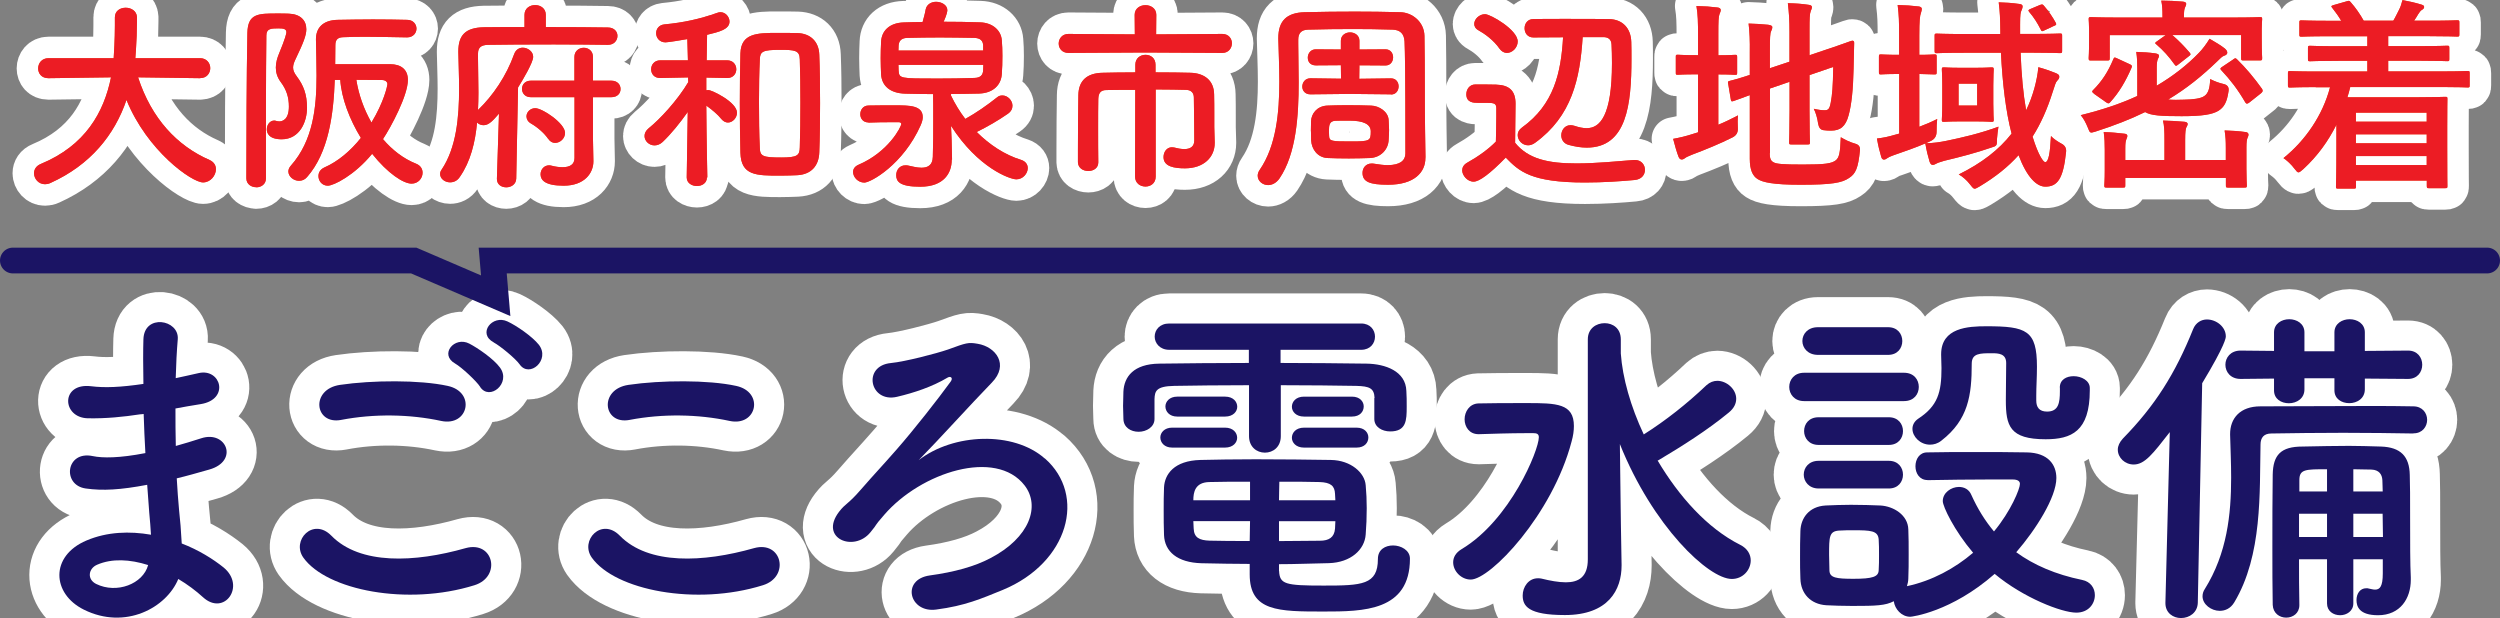 <svg xmlns="http://www.w3.org/2000/svg" xmlns:xlink="http://www.w3.org/1999/xlink" id="_&#x30EC;&#x30A4;&#x30E4;&#x30FC;_2" data-name="&#x30EC;&#x30A4;&#x30E4;&#x30FC; 2" viewBox="0 0 290.95 71.92"><rect x="0" y="0" width="290.95" height="71.92" fill="#808080" stroke="none"/><defs><style>      .cls-1 {        stroke: #1b1464;        stroke-miterlimit: 10;        stroke-width: 3px;      }      .cls-1, .cls-2, .cls-3, .cls-4 {        fill: none;      }      .cls-1, .cls-2, .cls-4 {        stroke-linecap: round;      }      .cls-2 {        stroke-width: 5px;      }      .cls-2, .cls-4 {        stroke: #fff;        stroke-linejoin: round;      }      .cls-3 {        stroke: url(#_名称未設定グラデーション_7);      }      .cls-4 {        stroke-width: 7px;      }      .cls-5 {        fill: #1b1464;      }      .cls-5, .cls-6, .cls-7 {        stroke-width: 0px;      }      .cls-6 {        fill: #ec1c24;      }      .cls-7 {        fill: #f05a24;      }    </style><linearGradient id="_&#x540D;&#x79F0;&#x672A;&#x8A2D;&#x5B9A;&#x30B0;&#x30E9;&#x30C7;&#x30FC;&#x30B7;&#x30E7;&#x30F3;_7" data-name="&#x540D;&#x79F0;&#x672A;&#x8A2D;&#x5B9A;&#x30B0;&#x30E9;&#x30C7;&#x30FC;&#x30B7;&#x30E7;&#x30F3; 7" x1="70.17" y1="131.79" x2="221.07" y2="-19.11" gradientUnits="userSpaceOnUse"><stop offset="0" stop-color="#1b1464"></stop><stop offset=".08" stop-color="#171d6a"></stop><stop offset=".21" stop-color="#0d367c"></stop><stop offset=".34" stop-color="#015793"></stop><stop offset=".63" stop-color="#005b96"></stop><stop offset=".87" stop-color="#0075bd"></stop><stop offset=".96" stop-color="#1b1464"></stop></linearGradient></defs><g id="_&#x30EC;&#x30A4;&#x30E4;&#x30FC;_1-2" data-name="&#x30EC;&#x30A4;&#x30E4;&#x30FC; 1"><g><g><g><path class="cls-3" d="m16.37,48.21c-2.04.31-4,.51-6.16.47-3.02-.08-3.18-4.16.39-3.73,1.61.2,3.42.12,6.09-.27-.04-2.08-.04-3.93,0-5.18.08-3.02,4.16-2.32,4-.04-.12,1.41-.2,2.98-.24,4.55.82-.16,1.73-.39,2.67-.59,2.59-.59,3.65,3.06.24,3.61-1.06.16-2.04.35-2.94.51,0,1.45,0,2.91.04,4.36.94-.27,1.92-.55,2.98-.9,2.91-.94,4.4,2.67.9,3.65-1.37.39-2.63.75-3.77,1.02.08,1.33.16,2.55.27,3.69.12,1.06.24,2.47.31,3.89,1.96.75,3.65,1.81,4.87,2.79,2.63,2.16.08,5.73-2.4,3.46-.82-.75-1.81-1.49-2.87-2.12-1.37,3.34-6.16,5.97-10.99,3.57-3.73-1.85-3.97-6.24.31-8.05,2.4-1.02,5.03-1.1,7.5-.67-.04-.82-.12-1.65-.2-2.55-.08-.94-.16-2.04-.24-3.26-3.1.59-5.18.71-7.15.43-2.79-.39-2.32-4.44.82-3.77,1.14.24,3.1.24,6.12-.35-.08-1.49-.16-3.02-.2-4.55l-.39.04Zm-5.06,17.51c-1.02.43-1.22,1.69-.12,2.24,2.4,1.18,5.46,0,6.05-2.2-2.12-.67-4.2-.79-5.93-.04Z"></path><path class="cls-3" d="m35.3,64.89c-1.41-2,1.14-4.71,3.26-2.55,3.34,3.42,9.7,3.14,15.63,1.45,3.26-.9,4.2,3.34,1.02,4.32-7.77,2.43-17.2.59-19.91-3.22Zm4.4-16.02c-3.1.59-3.61-3.57-.12-4.08,3.73-.55,9.27-.59,12.52.12,3.3.71,2.43,4.75-.75,4.08-3.65-.79-7.81-.86-11.66-.12Zm16.18-3.85c-.43-.67-2.16-2.28-2.91-2.71-1.88-1.06-.08-3.22,1.65-2.32.98.51,2.83,1.77,3.57,2.79,1.33,1.81-1.22,3.93-2.32,2.24Zm1.57-5.18c-1.92-1.02-.16-3.26,1.61-2.43,1.02.47,2.87,1.73,3.65,2.71,1.37,1.77-1.1,3.93-2.24,2.28-.47-.67-2.28-2.16-3.02-2.55Z"></path><path class="cls-3" d="m68.87,64.89c-1.41-2,1.14-4.71,3.26-2.55,3.34,3.42,9.7,3.14,15.63,1.45,3.26-.9,4.2,3.34,1.02,4.32-7.77,2.43-17.2.59-19.91-3.22Zm4.4-16.02c-3.1.59-3.61-3.57-.12-4.08,3.73-.55,9.27-.59,12.52.12,3.3.71,2.43,4.75-.75,4.08-3.65-.79-7.81-.86-11.66-.12Z"></path><path class="cls-3" d="m121.6,53.35c4.87,4.28,2.79,12.13-4.91,15.31-2.51,1.02-4.36,1.84-7.73,2.28-3.14.43-4.12-3.5-.75-3.97,2.87-.39,5.26-1.06,7.03-2,4.63-2.4,5.85-6.09,4-8.48-3.34-4.32-12.05-1.53-16.33,3.42-1.37,1.57-.63.86-1.61,2.04-1.92,2.36-6.01.71-3.65-2.39.79-1.02,1.02-.83,2.51-2.55,1.85-2.12,2.2-2.43,4.2-4.71,2-2.28,4.83-5.89,6.28-7.89.31-.43,0-.67-.35-.47-1.77,1.06-3.89,1.77-5.89,2.24-3.18.75-4.08-3.61-.71-3.93,1.65-.16,5.26-1.1,6.63-1.57,2.16-.79,2.36-.86,3.46-.67,2.12.35,3.69,2.43,1.65,4.52-2.63,2.71-6.09,6.56-8.52,9.03,4.04-3.14,11.03-3.42,14.68-.2Z"></path><path class="cls-3" d="m159.97,46.32c-.04-1.14-.59-1.37-2.12-1.41-2.36-.04-5.54-.08-8.79-.08v5.93c0,1.26-.9,1.92-1.85,1.92s-1.85-.67-1.85-1.92v-5.93c-3.3,0-6.44.04-8.72.08-2.12.04-2.24.63-2.28,1.53v2.32c0,.94-.94,1.49-1.85,1.49s-1.77-.51-1.77-1.53c0-.47-.04-.98-.04-1.49s.04-1.06.04-1.65c.08-1.73,1.18-3.22,4.16-3.26,3.14-.04,6.75-.08,10.44-.08v-1.53h-9.27c-1.1,0-1.69-.79-1.69-1.53,0-.79.59-1.53,1.69-1.53h22.34c1.06,0,1.61.75,1.61,1.53s-.55,1.53-1.61,1.53h-9.38v1.53c3.53,0,6.99.04,10.05.08,2.12.04,4.52.86,4.59,3.18.04.51.04,1.22.04,1.84,0,1.57-.04,2.87-1.92,2.87-.94,0-1.85-.51-1.85-1.45v-2.43Zm-23.56,5.77c-.9,0-1.37-.59-1.37-1.18,0-.55.47-1.14,1.37-1.14h6.16c.94,0,1.41.59,1.41,1.18,0,.55-.47,1.14-1.41,1.14h-6.16Zm12.45,14.37c.08,1.53.71,1.69,5.18,1.69s6.32-.08,6.32-3.1c0-1.1.86-1.57,1.77-1.57s1.96.55,1.96,1.53c0,6.12-5.42,6.16-10.05,6.16-5.22,0-8.6,0-8.6-4.32v-1.22c-1.77,0-3.57-.04-5.61-.08-2.83-.08-4.28-1.37-4.36-3.26-.04-.98-.04-1.96-.04-2.87s0-1.85.04-2.71c.08-1.53,1.18-3.1,4.24-3.18,1.65-.04,3.97-.08,6.44-.08,3.02,0,6.24.04,8.75.08,2.32.04,3.93,1.49,4.04,2.94.08.86.12,1.77.12,2.67,0,1.02-.04,2.08-.12,3.06-.12,1.77-1.73,3.26-4.28,3.34-2.12.04-3.97.12-5.81.12v.79Zm-11.86-17.98c-.9,0-1.37-.59-1.37-1.18,0-.55.47-1.14,1.37-1.14h5.58c.94,0,1.41.59,1.41,1.18,0,.55-.47,1.14-1.41,1.14h-5.58Zm8.48,7.58c-1.77,0-3.46,0-4.75.04-1.65.04-1.85,1.18-1.85,2.12h6.6v-2.16Zm0,4.59h-6.6c0,.28.04.59.04.86.04,1.06.67,1.37,1.85,1.41,1.41.04,2.98.04,4.67.04l.04-2.32Zm9.93-2.43c0-.24-.04-.51-.04-.75-.04-.9-.47-1.33-1.81-1.37-1.22-.04-2.91-.04-4.67-.04,0,.55-.04,1.29-.04,2.16h6.56Zm-6.56,2.43v2.32c1.65,0,3.26-.04,4.75-.04,1.06,0,1.69-.39,1.77-1.41,0-.28.04-.59.04-.86h-6.56Zm2.91-12.17c-.94,0-1.41-.59-1.41-1.14,0-.59.47-1.18,1.41-1.18h5.58c.94,0,1.37.59,1.37,1.14,0,.59-.43,1.18-1.37,1.18h-5.58Zm0,3.61c-.94,0-1.41-.59-1.41-1.14,0-.59.47-1.18,1.41-1.18h6.12c.94,0,1.37.59,1.37,1.14,0,.59-.43,1.18-1.37,1.18h-6.12Z"></path><path class="cls-3" d="m169.12,65.44c0-.55.27-1.1.98-1.53,5.65-3.38,8.99-11.5,8.99-13.03,0-.39-.27-.47-.63-.47h-.82c-1.85,0-4.28.08-5.5.12h-.08c-1.06,0-1.61-.86-1.61-1.73s.55-1.81,1.61-1.85c1.22-.04,3.61-.04,5.61-.04,3.49,0,5.5.04,5.5,2.67,0,.55-.08,1.14-.27,1.81-2.24,8.52-9.46,16.06-11.74,16.06-1.1,0-2.04-.98-2.04-2Zm15.67-25.95c0-1.26.98-1.88,1.96-1.88s1.88.63,1.88,1.88v1.65c.2,2.83,1.14,6.16,2.67,9.42,2.55-1.61,5.03-3.57,7.3-5.73.39-.35.82-.51,1.26-.51,1.1,0,2.2.98,2.2,2.08,0,.55-.24,1.1-.86,1.61-2.47,2.04-5.46,3.93-8.17,5.54-.04.04-.08.04-.12.04,2.47,4.16,5.77,7.89,9.62,9.82.86.43,1.22,1.14,1.22,1.81,0,1.1-.9,2.16-2.2,2.16-2.71,0-9.19-6.12-13.03-15.7l.12,9.38.08,4.67v.08c0,2.83-1.53,5.77-6.6,5.77-4.28,0-4.91-1.06-4.91-2.28,0-.98.67-2,1.77-2,.16,0,.27,0,.43.04.98.24,1.96.43,2.83.43,1.49,0,2.55-.63,2.55-2.67v-25.6Z"></path><path class="cls-3" d="m209.96,46.68c-1.14,0-1.73-.82-1.73-1.65s.59-1.65,1.73-1.65h11.62c1.18,0,1.73.82,1.73,1.65s-.55,1.65-1.73,1.65h-11.62Zm14.37,9.19c-.94,0-1.41-.79-1.41-1.61s.47-1.61,1.37-1.61c1.53-.04,3.53-.04,5.61-.04s4.2,0,5.97.04c2.51.04,3.45,1.45,3.45,2.98,0,2.24-2.39,6.01-4.67,8.64,2.04,1.49,4.59,2.59,7.66,3.22,1.02.2,1.49.98,1.49,1.77,0,1.02-.75,2.04-2.16,2.04-1.69,0-6.16-1.73-9.5-4.51-5.06,4.44-9.66,4.99-9.82,4.99-1.02,0-1.81-.9-1.92-1.81-.98.51-2.04.55-4.83.55-1.1,0-2.24-.04-3.02-.08-1.85-.12-2.98-1.37-3.02-3.1-.04-.86-.04-1.65-.04-2.43,0-1.1,0-2.12.04-3.1.04-1.49.98-2.87,2.94-2.98.9-.04,1.92-.08,2.94-.08,1.26,0,2.47.04,3.42.08,1.53.08,3.22,1.1,3.26,2.79.04.9.04,1.88.04,2.87s0,1.96-.04,2.83c0,.31-.08.63-.16.9,2.94-.63,5.58-2.08,7.7-3.89-2.2-2.59-3.53-5.38-3.53-6.01,0-.98.98-1.65,1.88-1.65.59,0,1.18.27,1.45.94.71,1.57,1.57,2.98,2.63,4.24,1.96-2.36,3.02-4.95,3.02-5.54,0-.47-.59-.51-.86-.51h-2.51c-2.43,0-5.18.04-7.34.08h-.04Zm-12.76-14.57c-1.18,0-1.81-.82-1.81-1.61,0-.82.63-1.61,1.81-1.61h8.17c1.1,0,1.65.79,1.65,1.61s-.55,1.61-1.65,1.61h-8.17Zm.08,15.55c-1.14,0-1.73-.83-1.73-1.61,0-.82.59-1.61,1.73-1.61h8.17c1.1,0,1.65.79,1.65,1.61s-.55,1.61-1.65,1.61h-8.17Zm0-5.07c-1.14,0-1.69-.82-1.69-1.61,0-.82.55-1.61,1.69-1.61h8.17c1.1,0,1.65.79,1.65,1.61s-.55,1.61-1.65,1.61h-8.17Zm7.03,12.8c0-.63,0-1.26-.04-1.81-.08-1.02-.94-1.06-2.94-1.06-.55,0-1.1,0-1.69.04-1.14.08-1.14.75-1.14,2.83,0,.63.04,1.26.04,1.84.04.82.79.94,2.79.94,2.24,0,2.91-.24,2.94-.98.04-.55.04-1.18.04-1.81Zm21.04-19.47c0-.94.79-1.33,1.61-1.33.9,0,1.88.51,1.88,1.37v.28c0,4.79-2.16,5.69-5.14,5.69-4.2,0-4.63-1.57-4.63-4.55,0-1.45.04-3.14.04-4.32,0-1.1-.9-1.14-1.65-1.14-1.41,0-2.36,0-2.36,1.22,0,3.65-.39,6.52-3.53,8.95-.43.35-.9.47-1.33.47-1.14,0-2.04-.94-2.04-1.84,0-.43.2-.86.67-1.18,2.28-1.49,2.71-3.06,2.71-5.89,0-.47-.04-.98-.04-1.53v-.08c0-3.1,3.14-3.26,5.26-3.26,4.67,0,5.89.47,5.89,4.71,0,1.26-.08,2.28-.08,3.38v.55c0,.79.35,1.29,1.26,1.29,1.33,0,1.49-1.02,1.49-2.39v-.39Z"></path><path class="cls-3" d="m252.01,70.16l.51-19.87c-1.96,2.51-2.91,3.77-4.2,3.77-1.02,0-1.85-.79-1.85-1.73,0-.43.2-.86.59-1.29,3.73-3.81,6.09-7.54,8.17-12.72.31-.79.98-1.14,1.61-1.14,1.1,0,2.2.86,2.2,1.96,0,.16,0,.9-2.75,5.46l-.51,25.56c-.04,1.14-.98,1.77-1.96,1.77-.9,0-1.81-.59-1.81-1.73v-.04Zm28.86-19.71c-2.28-.04-5.18-.08-8.17-.08s-5.93.04-8.36.08c-.86,0-1.26.47-1.26,1.29-.12,5.54.24,12.88-3.06,18.37-.43.71-1.06.98-1.69.98-.98,0-2-.75-2-1.69,0-.28.08-.59.27-.86,2.59-4.16,3.06-8.68,3.06-12.96,0-1.69-.08-3.38-.12-4.99v-.08c0-1.81,1.14-3.22,3.53-3.22,3.65,0,8.32-.04,12.37-.04,2.04,0,3.89,0,5.42.04,1.06,0,1.61.79,1.61,1.57s-.55,1.57-1.57,1.57h-.04Zm-5.65-6.4v1.26c0,1.06-.9,1.61-1.81,1.61s-1.73-.51-1.73-1.49v-1.41h-3.49v1.3c0,1.06-.9,1.61-1.81,1.61s-1.73-.51-1.73-1.49v-1.38l-3.89.04c-1.18,0-1.77-.83-1.77-1.65s.59-1.65,1.77-1.65l3.89.04v-2.16c0-1.02.9-1.53,1.77-1.53s1.77.51,1.77,1.53v2.2h3.49v-2.2c0-1.02.9-1.53,1.77-1.53s1.77.51,1.77,1.53v2.16l5.03-.04c1.1,0,1.65.82,1.65,1.65s-.55,1.65-1.65,1.65l-5.03-.04Zm2.08,21.04h-3.42v5.14c0,.9-.79,1.37-1.53,1.37-.79,0-1.53-.47-1.53-1.37v-5.14h-3.26c0,1.77,0,3.57.04,5.3v.04c0,.94-.75,1.45-1.53,1.45s-1.53-.51-1.57-1.49c-.04-2.08-.04-4.32-.04-6.52,0-3.06,0-6.08.04-8.64.04-2.28.94-3.26,3.46-3.26,2.08-.04,3.69-.08,5.42-.08,1.14,0,2.32.04,3.73.08,2.28.08,3.3,1.14,3.34,3.3.04,1.02.04,2.91.04,4.71,0,3.1,0,5.69.08,7.22v.28c0,2.16-1.22,4.12-3.81,4.12-2.2,0-2.51-1.02-2.51-1.77,0-.71.39-1.37,1.14-1.37.12,0,.2,0,.31.04.24.04.47.12.71.12.55,0,.9-.35.9-1.88v-1.65Zm-6.48-5.3h-3.26v2.71h3.26v-2.71Zm0-5.18c-2.51,0-3.22,0-3.22,1.26v1.33h3.22v-2.59Zm6.48,2.59c0-.51-.04-.94-.04-1.33-.04-.67-.39-1.18-1.26-1.22-.79,0-1.49-.04-2.12-.04v2.59h3.42Zm-3.42,2.59v2.71h3.45c0-.86-.04-1.81-.04-2.71h-3.42Z"></path></g><g><path class="cls-4" d="m16.37,48.21c-2.04.31-4,.51-6.16.47-3.02-.08-3.18-4.16.39-3.73,1.61.2,3.42.12,6.09-.27-.04-2.08-.04-3.93,0-5.18.08-3.02,4.16-2.32,4-.04-.12,1.41-.2,2.98-.24,4.55.82-.16,1.73-.39,2.67-.59,2.59-.59,3.65,3.06.24,3.61-1.06.16-2.04.35-2.94.51,0,1.45,0,2.91.04,4.36.94-.27,1.92-.55,2.98-.9,2.91-.94,4.4,2.67.9,3.65-1.37.39-2.63.75-3.77,1.02.08,1.33.16,2.55.27,3.69.12,1.06.24,2.47.31,3.89,1.96.75,3.65,1.81,4.87,2.79,2.63,2.16.08,5.73-2.4,3.46-.82-.75-1.81-1.49-2.87-2.12-1.37,3.34-6.16,5.97-10.99,3.57-3.73-1.85-3.97-6.24.31-8.05,2.4-1.02,5.03-1.1,7.5-.67-.04-.82-.12-1.65-.2-2.55-.08-.94-.16-2.04-.24-3.26-3.1.59-5.18.71-7.15.43-2.79-.39-2.32-4.44.82-3.77,1.14.24,3.1.24,6.12-.35-.08-1.49-.16-3.02-.2-4.55l-.39.04Zm-5.06,17.51c-1.02.43-1.22,1.69-.12,2.24,2.4,1.18,5.46,0,6.05-2.2-2.12-.67-4.2-.79-5.93-.04Z"></path><path class="cls-4" d="m35.3,64.89c-1.41-2,1.14-4.71,3.26-2.55,3.34,3.42,9.7,3.14,15.63,1.45,3.26-.9,4.2,3.34,1.02,4.32-7.77,2.43-17.2.59-19.91-3.22Zm4.4-16.02c-3.1.59-3.61-3.57-.12-4.08,3.73-.55,9.27-.59,12.52.12,3.3.71,2.43,4.75-.75,4.08-3.65-.79-7.81-.86-11.66-.12Zm16.18-3.85c-.43-.67-2.16-2.28-2.91-2.71-1.88-1.06-.08-3.22,1.65-2.32.98.51,2.83,1.77,3.57,2.79,1.33,1.81-1.22,3.93-2.32,2.24Zm1.57-5.18c-1.92-1.02-.16-3.26,1.61-2.43,1.02.47,2.87,1.73,3.65,2.71,1.37,1.77-1.1,3.93-2.24,2.28-.47-.67-2.28-2.16-3.02-2.55Z"></path><path class="cls-4" d="m68.87,64.89c-1.41-2,1.14-4.71,3.26-2.55,3.34,3.42,9.7,3.14,15.63,1.45,3.26-.9,4.2,3.34,1.02,4.32-7.77,2.43-17.2.59-19.91-3.22Zm4.4-16.02c-3.1.59-3.61-3.57-.12-4.08,3.73-.55,9.27-.59,12.52.12,3.3.71,2.43,4.75-.75,4.08-3.65-.79-7.81-.86-11.66-.12Z"></path><path class="cls-4" d="m121.6,53.35c4.87,4.28,2.79,12.13-4.91,15.31-2.51,1.02-4.36,1.84-7.73,2.28-3.14.43-4.12-3.5-.75-3.97,2.87-.39,5.26-1.06,7.03-2,4.63-2.4,5.85-6.09,4-8.48-3.34-4.32-12.05-1.53-16.33,3.42-1.37,1.57-.63.86-1.61,2.04-1.92,2.36-6.01.71-3.65-2.39.79-1.02,1.02-.83,2.51-2.55,1.85-2.12,2.2-2.43,4.2-4.71,2-2.28,4.83-5.89,6.28-7.89.31-.43,0-.67-.35-.47-1.77,1.06-3.89,1.77-5.89,2.24-3.18.75-4.08-3.61-.71-3.93,1.65-.16,5.26-1.1,6.63-1.57,2.16-.79,2.36-.86,3.46-.67,2.12.35,3.69,2.43,1.65,4.52-2.63,2.71-6.09,6.56-8.52,9.03,4.04-3.14,11.03-3.42,14.68-.2Z"></path><path class="cls-4" d="m159.97,46.32c-.04-1.14-.59-1.37-2.12-1.41-2.36-.04-5.54-.08-8.79-.08v5.93c0,1.26-.9,1.92-1.85,1.92s-1.85-.67-1.85-1.92v-5.93c-3.3,0-6.44.04-8.72.08-2.12.04-2.24.63-2.28,1.53v2.32c0,.94-.94,1.49-1.85,1.49s-1.77-.51-1.77-1.53c0-.47-.04-.98-.04-1.49s.04-1.06.04-1.65c.08-1.73,1.18-3.22,4.16-3.26,3.14-.04,6.75-.08,10.44-.08v-1.53h-9.27c-1.1,0-1.69-.79-1.69-1.53,0-.79.59-1.53,1.69-1.53h22.34c1.06,0,1.61.75,1.61,1.53s-.55,1.53-1.61,1.53h-9.38v1.53c3.53,0,6.99.04,10.05.08,2.12.04,4.52.86,4.59,3.18.04.51.04,1.22.04,1.84,0,1.57-.04,2.87-1.92,2.87-.94,0-1.85-.51-1.85-1.45v-2.43Zm-23.56,5.77c-.9,0-1.37-.59-1.37-1.18,0-.55.47-1.14,1.37-1.14h6.16c.94,0,1.41.59,1.41,1.18,0,.55-.47,1.14-1.41,1.14h-6.16Zm12.45,14.37c.08,1.53.71,1.69,5.18,1.69s6.32-.08,6.32-3.1c0-1.1.86-1.57,1.77-1.57s1.96.55,1.96,1.53c0,6.12-5.42,6.16-10.05,6.16-5.22,0-8.6,0-8.6-4.32v-1.22c-1.77,0-3.57-.04-5.61-.08-2.83-.08-4.28-1.37-4.36-3.26-.04-.98-.04-1.96-.04-2.87s0-1.85.04-2.71c.08-1.53,1.18-3.1,4.24-3.18,1.65-.04,3.97-.08,6.44-.08,3.02,0,6.24.04,8.75.08,2.32.04,3.93,1.49,4.04,2.94.08.86.12,1.77.12,2.67,0,1.02-.04,2.08-.12,3.06-.12,1.77-1.73,3.26-4.28,3.34-2.12.04-3.97.12-5.81.12v.79Zm-11.86-17.98c-.9,0-1.37-.59-1.37-1.18,0-.55.47-1.14,1.37-1.14h5.58c.94,0,1.41.59,1.41,1.18,0,.55-.47,1.14-1.41,1.14h-5.58Zm8.48,7.58c-1.77,0-3.46,0-4.75.04-1.65.04-1.85,1.18-1.85,2.12h6.6v-2.16Zm0,4.59h-6.6c0,.28.04.59.04.86.04,1.06.67,1.37,1.85,1.41,1.41.04,2.98.04,4.67.04l.04-2.32Zm9.93-2.43c0-.24-.04-.51-.04-.75-.04-.9-.47-1.33-1.81-1.37-1.22-.04-2.91-.04-4.67-.04,0,.55-.04,1.29-.04,2.16h6.56Zm-6.56,2.43v2.32c1.65,0,3.26-.04,4.75-.04,1.06,0,1.69-.39,1.77-1.41,0-.28.04-.59.04-.86h-6.56Zm2.91-12.17c-.94,0-1.41-.59-1.41-1.14,0-.59.47-1.18,1.41-1.18h5.58c.94,0,1.37.59,1.37,1.14,0,.59-.43,1.18-1.37,1.18h-5.58Zm0,3.61c-.94,0-1.41-.59-1.41-1.14,0-.59.47-1.18,1.41-1.18h6.12c.94,0,1.37.59,1.37,1.14,0,.59-.43,1.18-1.37,1.18h-6.12Z"></path><path class="cls-4" d="m169.12,65.44c0-.55.27-1.1.98-1.53,5.65-3.38,8.99-11.5,8.99-13.03,0-.39-.27-.47-.63-.47h-.82c-1.85,0-4.28.08-5.5.12h-.08c-1.06,0-1.61-.86-1.61-1.73s.55-1.81,1.61-1.85c1.22-.04,3.61-.04,5.61-.04,3.49,0,5.5.04,5.5,2.67,0,.55-.08,1.14-.27,1.81-2.24,8.52-9.46,16.06-11.74,16.06-1.1,0-2.04-.98-2.04-2Zm15.67-25.95c0-1.26.98-1.88,1.96-1.88s1.88.63,1.88,1.88v1.65c.2,2.83,1.14,6.16,2.67,9.42,2.55-1.61,5.03-3.57,7.3-5.73.39-.35.82-.51,1.26-.51,1.1,0,2.2.98,2.2,2.08,0,.55-.24,1.1-.86,1.61-2.47,2.04-5.46,3.93-8.17,5.54-.04.04-.08.04-.12.04,2.47,4.16,5.77,7.89,9.62,9.82.86.43,1.22,1.14,1.22,1.81,0,1.1-.9,2.16-2.2,2.16-2.71,0-9.19-6.12-13.03-15.7l.12,9.38.08,4.67v.08c0,2.83-1.53,5.77-6.6,5.77-4.28,0-4.91-1.06-4.91-2.28,0-.98.67-2,1.77-2,.16,0,.27,0,.43.04.98.24,1.96.43,2.83.43,1.49,0,2.55-.63,2.55-2.67v-25.6Z"></path><path class="cls-4" d="m209.96,46.68c-1.14,0-1.73-.82-1.73-1.65s.59-1.65,1.73-1.65h11.62c1.18,0,1.73.82,1.73,1.65s-.55,1.65-1.73,1.65h-11.62Zm14.37,9.19c-.94,0-1.41-.79-1.41-1.61s.47-1.61,1.37-1.61c1.53-.04,3.53-.04,5.61-.04s4.2,0,5.97.04c2.51.04,3.45,1.45,3.45,2.98,0,2.24-2.39,6.01-4.67,8.64,2.04,1.49,4.59,2.59,7.66,3.22,1.02.2,1.49.98,1.49,1.77,0,1.02-.75,2.04-2.16,2.04-1.69,0-6.16-1.73-9.5-4.51-5.06,4.44-9.66,4.99-9.82,4.99-1.02,0-1.81-.9-1.92-1.81-.98.51-2.04.55-4.83.55-1.1,0-2.24-.04-3.02-.08-1.85-.12-2.98-1.37-3.02-3.1-.04-.86-.04-1.65-.04-2.43,0-1.1,0-2.12.04-3.1.04-1.49.98-2.87,2.94-2.98.9-.04,1.92-.08,2.94-.08,1.26,0,2.47.04,3.42.08,1.53.08,3.22,1.1,3.26,2.79.04.9.04,1.88.04,2.87s0,1.96-.04,2.83c0,.31-.08.63-.16.9,2.94-.63,5.58-2.08,7.7-3.89-2.2-2.59-3.53-5.38-3.53-6.01,0-.98.98-1.65,1.88-1.65.59,0,1.18.27,1.45.94.71,1.57,1.57,2.98,2.63,4.24,1.96-2.36,3.02-4.95,3.02-5.54,0-.47-.59-.51-.86-.51h-2.51c-2.43,0-5.18.04-7.34.08h-.04Zm-12.76-14.57c-1.18,0-1.81-.82-1.81-1.61,0-.82.63-1.61,1.81-1.61h8.17c1.1,0,1.65.79,1.65,1.61s-.55,1.61-1.65,1.61h-8.17Zm.08,15.55c-1.14,0-1.73-.83-1.73-1.61,0-.82.59-1.61,1.73-1.61h8.17c1.1,0,1.65.79,1.65,1.61s-.55,1.61-1.65,1.61h-8.17Zm0-5.07c-1.14,0-1.69-.82-1.69-1.61,0-.82.55-1.61,1.69-1.61h8.17c1.1,0,1.65.79,1.65,1.61s-.55,1.61-1.65,1.61h-8.17Zm7.03,12.8c0-.63,0-1.26-.04-1.81-.08-1.02-.94-1.06-2.94-1.06-.55,0-1.1,0-1.69.04-1.14.08-1.14.75-1.14,2.83,0,.63.04,1.26.04,1.84.04.82.79.94,2.79.94,2.24,0,2.91-.24,2.94-.98.04-.55.04-1.18.04-1.81Zm21.04-19.47c0-.94.79-1.33,1.61-1.33.9,0,1.88.51,1.88,1.37v.28c0,4.79-2.16,5.69-5.14,5.69-4.2,0-4.63-1.57-4.63-4.55,0-1.45.04-3.14.04-4.32,0-1.1-.9-1.14-1.65-1.14-1.41,0-2.36,0-2.36,1.22,0,3.65-.39,6.52-3.53,8.95-.43.35-.9.47-1.33.47-1.14,0-2.04-.94-2.04-1.84,0-.43.2-.86.67-1.18,2.28-1.49,2.71-3.06,2.71-5.89,0-.47-.04-.98-.04-1.53v-.08c0-3.1,3.14-3.26,5.26-3.26,4.67,0,5.89.47,5.89,4.71,0,1.26-.08,2.28-.08,3.38v.55c0,.79.35,1.29,1.26,1.29,1.33,0,1.49-1.02,1.49-2.39v-.39Z"></path><path class="cls-4" d="m252.01,70.16l.51-19.87c-1.96,2.51-2.91,3.77-4.2,3.77-1.02,0-1.85-.79-1.85-1.73,0-.43.2-.86.59-1.29,3.73-3.81,6.09-7.54,8.17-12.72.31-.79.98-1.14,1.61-1.14,1.1,0,2.2.86,2.2,1.96,0,.16,0,.9-2.75,5.46l-.51,25.56c-.04,1.14-.98,1.77-1.96,1.77-.9,0-1.81-.59-1.81-1.73v-.04Zm28.86-19.71c-2.28-.04-5.18-.08-8.17-.08s-5.93.04-8.36.08c-.86,0-1.26.47-1.26,1.29-.12,5.54.24,12.88-3.06,18.37-.43.71-1.06.98-1.69.98-.98,0-2-.75-2-1.69,0-.28.08-.59.27-.86,2.59-4.16,3.06-8.68,3.06-12.96,0-1.69-.08-3.38-.12-4.99v-.08c0-1.81,1.14-3.22,3.53-3.22,3.65,0,8.32-.04,12.37-.04,2.04,0,3.89,0,5.42.04,1.06,0,1.61.79,1.61,1.57s-.55,1.57-1.57,1.57h-.04Zm-5.65-6.4v1.26c0,1.06-.9,1.61-1.81,1.61s-1.73-.51-1.73-1.49v-1.41h-3.49v1.3c0,1.06-.9,1.61-1.81,1.61s-1.73-.51-1.73-1.49v-1.38l-3.89.04c-1.18,0-1.77-.83-1.77-1.65s.59-1.65,1.77-1.65l3.89.04v-2.16c0-1.02.9-1.53,1.77-1.53s1.77.51,1.77,1.53v2.2h3.49v-2.2c0-1.02.9-1.53,1.77-1.53s1.77.51,1.77,1.53v2.16l5.03-.04c1.1,0,1.65.82,1.65,1.65s-.55,1.65-1.65,1.65l-5.03-.04Zm2.08,21.04h-3.42v5.14c0,.9-.79,1.37-1.53,1.37-.79,0-1.53-.47-1.53-1.37v-5.14h-3.26c0,1.77,0,3.57.04,5.3v.04c0,.94-.75,1.45-1.53,1.45s-1.53-.51-1.57-1.49c-.04-2.08-.04-4.32-.04-6.52,0-3.06,0-6.08.04-8.64.04-2.28.94-3.26,3.46-3.26,2.08-.04,3.69-.08,5.42-.08,1.14,0,2.32.04,3.73.08,2.28.08,3.3,1.14,3.34,3.3.04,1.02.04,2.91.04,4.71,0,3.1,0,5.69.08,7.22v.28c0,2.16-1.22,4.12-3.81,4.12-2.2,0-2.51-1.02-2.51-1.77,0-.71.39-1.37,1.14-1.37.12,0,.2,0,.31.04.24.04.47.12.71.12.55,0,.9-.35.9-1.88v-1.65Zm-6.48-5.3h-3.26v2.71h3.26v-2.71Zm0-5.18c-2.51,0-3.22,0-3.22,1.26v1.33h3.22v-2.59Zm6.48,2.59c0-.51-.04-.94-.04-1.33-.04-.67-.39-1.18-1.26-1.22-.79,0-1.49-.04-2.12-.04v2.59h3.42Zm-3.42,2.59v2.71h3.45c0-.86-.04-1.81-.04-2.71h-3.42Z"></path></g><g><path class="cls-5" d="m16.37,48.21c-2.04.31-4,.51-6.16.47-3.02-.08-3.18-4.16.39-3.73,1.61.2,3.42.12,6.09-.27-.04-2.08-.04-3.93,0-5.18.08-3.02,4.16-2.32,4-.04-.12,1.41-.2,2.98-.24,4.55.82-.16,1.73-.39,2.67-.59,2.59-.59,3.65,3.06.24,3.61-1.06.16-2.04.35-2.94.51,0,1.45,0,2.91.04,4.36.94-.27,1.92-.55,2.98-.9,2.91-.94,4.4,2.67.9,3.65-1.37.39-2.63.75-3.77,1.02.08,1.33.16,2.55.27,3.69.12,1.06.24,2.47.31,3.89,1.96.75,3.65,1.81,4.87,2.79,2.63,2.16.08,5.73-2.4,3.46-.82-.75-1.81-1.49-2.87-2.12-1.37,3.34-6.16,5.97-10.99,3.57-3.73-1.85-3.97-6.24.31-8.05,2.4-1.02,5.03-1.1,7.5-.67-.04-.82-.12-1.65-.2-2.55-.08-.94-.16-2.04-.24-3.26-3.1.59-5.18.71-7.15.43-2.79-.39-2.32-4.44.82-3.77,1.14.24,3.1.24,6.12-.35-.08-1.49-.16-3.02-.2-4.55l-.39.04Zm-5.06,17.51c-1.02.43-1.22,1.69-.12,2.24,2.4,1.18,5.46,0,6.05-2.2-2.12-.67-4.2-.79-5.93-.04Z"></path><path class="cls-5" d="m35.3,64.89c-1.41-2,1.14-4.71,3.26-2.55,3.34,3.42,9.7,3.14,15.63,1.45,3.26-.9,4.2,3.34,1.02,4.32-7.77,2.43-17.2.59-19.91-3.22Zm4.4-16.02c-3.1.59-3.61-3.57-.12-4.08,3.73-.55,9.27-.59,12.52.12,3.3.71,2.43,4.75-.75,4.08-3.65-.79-7.81-.86-11.66-.12Zm16.18-3.85c-.43-.67-2.16-2.28-2.91-2.71-1.88-1.06-.08-3.22,1.65-2.32.98.51,2.83,1.77,3.57,2.79,1.33,1.81-1.22,3.93-2.32,2.24Zm1.57-5.18c-1.92-1.02-.16-3.26,1.61-2.43,1.02.47,2.87,1.73,3.65,2.71,1.37,1.77-1.1,3.93-2.24,2.28-.47-.67-2.28-2.16-3.02-2.55Z"></path><path class="cls-5" d="m68.87,64.89c-1.41-2,1.14-4.71,3.26-2.55,3.34,3.42,9.7,3.14,15.63,1.45,3.26-.9,4.2,3.34,1.02,4.32-7.77,2.43-17.2.59-19.91-3.22Zm4.4-16.02c-3.1.59-3.61-3.57-.12-4.08,3.73-.55,9.27-.59,12.52.12,3.3.71,2.43,4.75-.75,4.08-3.65-.79-7.81-.86-11.66-.12Z"></path><path class="cls-5" d="m121.6,53.35c4.87,4.28,2.79,12.13-4.91,15.31-2.51,1.02-4.36,1.84-7.73,2.28-3.14.43-4.12-3.5-.75-3.97,2.87-.39,5.26-1.06,7.03-2,4.63-2.4,5.85-6.09,4-8.48-3.34-4.32-12.05-1.53-16.33,3.42-1.37,1.57-.63.86-1.61,2.04-1.92,2.36-6.01.71-3.65-2.39.79-1.02,1.02-.83,2.51-2.55,1.85-2.12,2.2-2.43,4.2-4.71,2-2.28,4.83-5.89,6.28-7.89.31-.43,0-.67-.35-.47-1.77,1.06-3.89,1.77-5.89,2.24-3.18.75-4.08-3.61-.71-3.93,1.65-.16,5.26-1.1,6.63-1.57,2.16-.79,2.36-.86,3.46-.67,2.12.35,3.69,2.43,1.65,4.52-2.63,2.71-6.09,6.56-8.52,9.03,4.04-3.14,11.03-3.42,14.68-.2Z"></path><path class="cls-5" d="m159.97,46.32c-.04-1.14-.59-1.37-2.12-1.41-2.36-.04-5.54-.08-8.79-.08v5.93c0,1.26-.9,1.92-1.85,1.92s-1.85-.67-1.85-1.92v-5.93c-3.3,0-6.44.04-8.72.08-2.12.04-2.24.63-2.28,1.53v2.32c0,.94-.94,1.49-1.85,1.49s-1.77-.51-1.77-1.53c0-.47-.04-.98-.04-1.49s.04-1.06.04-1.65c.08-1.73,1.18-3.22,4.16-3.26,3.14-.04,6.75-.08,10.44-.08v-1.53h-9.27c-1.1,0-1.69-.79-1.69-1.53,0-.79.59-1.53,1.69-1.53h22.34c1.06,0,1.61.75,1.61,1.53s-.55,1.53-1.61,1.53h-9.38v1.53c3.53,0,6.99.04,10.05.08,2.12.04,4.52.86,4.59,3.18.04.51.04,1.22.04,1.84,0,1.57-.04,2.87-1.92,2.87-.94,0-1.85-.51-1.85-1.45v-2.43Zm-23.56,5.77c-.9,0-1.37-.59-1.37-1.18,0-.55.47-1.14,1.37-1.14h6.16c.94,0,1.41.59,1.41,1.18,0,.55-.47,1.14-1.41,1.14h-6.16Zm12.45,14.37c.08,1.53.71,1.69,5.18,1.69s6.32-.08,6.32-3.1c0-1.1.86-1.57,1.77-1.57s1.96.55,1.96,1.53c0,6.12-5.42,6.16-10.05,6.16-5.22,0-8.6,0-8.6-4.32v-1.22c-1.77,0-3.57-.04-5.61-.08-2.83-.08-4.28-1.37-4.36-3.26-.04-.98-.04-1.96-.04-2.87s0-1.85.04-2.71c.08-1.53,1.18-3.1,4.24-3.18,1.65-.04,3.97-.08,6.44-.08,3.02,0,6.24.04,8.75.08,2.32.04,3.93,1.49,4.04,2.94.08.86.12,1.77.12,2.67,0,1.02-.04,2.08-.12,3.06-.12,1.77-1.73,3.26-4.28,3.34-2.12.04-3.97.12-5.81.12v.79Zm-11.86-17.98c-.9,0-1.37-.59-1.37-1.18,0-.55.47-1.14,1.37-1.14h5.58c.94,0,1.41.59,1.41,1.18,0,.55-.47,1.14-1.41,1.14h-5.58Zm8.48,7.58c-1.77,0-3.46,0-4.75.04-1.65.04-1.85,1.18-1.85,2.12h6.6v-2.16Zm0,4.59h-6.6c0,.28.04.59.04.86.04,1.06.67,1.37,1.85,1.41,1.41.04,2.98.04,4.67.04l.04-2.32Zm9.93-2.43c0-.24-.04-.51-.04-.75-.04-.9-.47-1.33-1.81-1.37-1.22-.04-2.91-.04-4.67-.04,0,.55-.04,1.29-.04,2.16h6.56Zm-6.56,2.43v2.32c1.65,0,3.26-.04,4.75-.04,1.06,0,1.69-.39,1.77-1.41,0-.28.04-.59.04-.86h-6.56Zm2.91-12.17c-.94,0-1.41-.59-1.41-1.14,0-.59.47-1.18,1.41-1.18h5.58c.94,0,1.37.59,1.37,1.14,0,.59-.43,1.18-1.37,1.18h-5.58Zm0,3.61c-.94,0-1.41-.59-1.41-1.14,0-.59.47-1.18,1.41-1.18h6.12c.94,0,1.37.59,1.37,1.14,0,.59-.43,1.18-1.37,1.18h-6.12Z"></path><path class="cls-5" d="m169.12,65.44c0-.55.27-1.1.98-1.53,5.65-3.38,8.99-11.5,8.99-13.03,0-.39-.27-.47-.63-.47h-.82c-1.85,0-4.28.08-5.5.12h-.08c-1.06,0-1.61-.86-1.61-1.73s.55-1.81,1.61-1.85c1.22-.04,3.61-.04,5.61-.04,3.49,0,5.5.04,5.5,2.67,0,.55-.08,1.14-.27,1.81-2.24,8.52-9.46,16.06-11.74,16.06-1.1,0-2.04-.98-2.04-2Zm15.67-25.95c0-1.26.98-1.88,1.96-1.88s1.88.63,1.88,1.88v1.65c.2,2.83,1.14,6.16,2.67,9.42,2.55-1.61,5.03-3.57,7.3-5.73.39-.35.82-.51,1.26-.51,1.1,0,2.2.98,2.2,2.08,0,.55-.24,1.1-.86,1.61-2.47,2.04-5.46,3.93-8.17,5.54-.04.04-.08.04-.12.04,2.47,4.16,5.77,7.89,9.62,9.82.86.43,1.22,1.14,1.22,1.81,0,1.1-.9,2.16-2.2,2.16-2.71,0-9.19-6.12-13.03-15.7l.12,9.38.08,4.67v.08c0,2.83-1.53,5.77-6.6,5.77-4.28,0-4.91-1.06-4.91-2.28,0-.98.67-2,1.77-2,.16,0,.27,0,.43.04.98.24,1.96.43,2.83.43,1.49,0,2.55-.63,2.55-2.67v-25.6Z"></path><path class="cls-5" d="m209.96,46.68c-1.14,0-1.73-.82-1.73-1.65s.59-1.65,1.73-1.65h11.62c1.18,0,1.73.82,1.73,1.65s-.55,1.65-1.73,1.65h-11.62Zm14.37,9.19c-.94,0-1.41-.79-1.41-1.61s.47-1.61,1.37-1.61c1.53-.04,3.53-.04,5.61-.04s4.2,0,5.97.04c2.51.04,3.45,1.45,3.45,2.98,0,2.24-2.39,6.01-4.67,8.64,2.04,1.49,4.59,2.59,7.66,3.22,1.02.2,1.49.98,1.49,1.77,0,1.02-.75,2.04-2.16,2.04-1.69,0-6.16-1.73-9.5-4.51-5.06,4.44-9.66,4.99-9.82,4.99-1.02,0-1.81-.9-1.92-1.81-.98.51-2.04.55-4.83.55-1.1,0-2.24-.04-3.02-.08-1.85-.12-2.98-1.37-3.02-3.1-.04-.86-.04-1.65-.04-2.43,0-1.1,0-2.12.04-3.1.04-1.49.98-2.87,2.94-2.98.9-.04,1.92-.08,2.94-.08,1.26,0,2.47.04,3.42.08,1.53.08,3.22,1.1,3.26,2.79.04.9.04,1.88.04,2.87s0,1.96-.04,2.83c0,.31-.08.63-.16.9,2.94-.63,5.58-2.08,7.7-3.89-2.2-2.59-3.53-5.38-3.53-6.01,0-.98.98-1.65,1.88-1.65.59,0,1.18.27,1.45.94.71,1.57,1.57,2.98,2.63,4.24,1.96-2.36,3.02-4.95,3.02-5.54,0-.47-.59-.51-.86-.51h-2.51c-2.43,0-5.18.04-7.34.08h-.04Zm-12.76-14.57c-1.18,0-1.81-.82-1.81-1.61,0-.82.63-1.61,1.81-1.61h8.17c1.1,0,1.65.79,1.65,1.61s-.55,1.61-1.65,1.61h-8.17Zm.08,15.55c-1.14,0-1.73-.83-1.73-1.61,0-.82.59-1.61,1.73-1.61h8.17c1.1,0,1.65.79,1.65,1.61s-.55,1.61-1.65,1.61h-8.17Zm0-5.07c-1.14,0-1.69-.82-1.69-1.61,0-.82.55-1.61,1.69-1.61h8.17c1.1,0,1.65.79,1.65,1.61s-.55,1.61-1.65,1.61h-8.17Zm7.03,12.8c0-.63,0-1.26-.04-1.81-.08-1.02-.94-1.06-2.94-1.06-.55,0-1.1,0-1.69.04-1.14.08-1.14.75-1.14,2.83,0,.63.04,1.26.04,1.84.04.82.79.94,2.79.94,2.24,0,2.91-.24,2.94-.98.04-.55.04-1.18.04-1.81Zm21.04-19.47c0-.94.79-1.33,1.61-1.33.9,0,1.88.51,1.88,1.37v.28c0,4.79-2.16,5.69-5.14,5.69-4.2,0-4.63-1.57-4.63-4.55,0-1.45.04-3.14.04-4.32,0-1.1-.9-1.14-1.65-1.14-1.41,0-2.36,0-2.36,1.22,0,3.65-.39,6.52-3.53,8.95-.43.35-.9.47-1.33.47-1.14,0-2.04-.94-2.04-1.84,0-.43.2-.86.67-1.18,2.28-1.49,2.71-3.06,2.71-5.89,0-.47-.04-.98-.04-1.53v-.08c0-3.1,3.14-3.26,5.26-3.26,4.67,0,5.89.47,5.89,4.71,0,1.26-.08,2.28-.08,3.38v.55c0,.79.35,1.29,1.26,1.29,1.33,0,1.49-1.02,1.49-2.39v-.39Z"></path><path class="cls-5" d="m252.01,70.16l.51-19.87c-1.96,2.51-2.91,3.77-4.2,3.77-1.02,0-1.85-.79-1.85-1.73,0-.43.2-.86.59-1.29,3.73-3.81,6.09-7.54,8.17-12.72.31-.79.98-1.14,1.61-1.14,1.1,0,2.2.86,2.2,1.96,0,.16,0,.9-2.75,5.46l-.51,25.56c-.04,1.14-.98,1.77-1.96,1.77-.9,0-1.81-.59-1.81-1.73v-.04Zm28.86-19.71c-2.28-.04-5.18-.08-8.17-.08s-5.93.04-8.36.08c-.86,0-1.26.47-1.26,1.29-.12,5.54.24,12.88-3.06,18.37-.43.71-1.06.98-1.69.98-.98,0-2-.75-2-1.69,0-.28.08-.59.27-.86,2.59-4.16,3.06-8.68,3.06-12.96,0-1.69-.08-3.38-.12-4.99v-.08c0-1.81,1.14-3.22,3.53-3.22,3.65,0,8.32-.04,12.37-.04,2.04,0,3.89,0,5.42.04,1.06,0,1.61.79,1.61,1.57s-.55,1.57-1.57,1.57h-.04Zm-5.65-6.4v1.26c0,1.06-.9,1.61-1.81,1.61s-1.73-.51-1.73-1.49v-1.41h-3.49v1.3c0,1.06-.9,1.61-1.81,1.61s-1.73-.51-1.73-1.49v-1.38l-3.89.04c-1.18,0-1.77-.83-1.77-1.65s.59-1.65,1.77-1.65l3.89.04v-2.16c0-1.02.9-1.53,1.77-1.53s1.77.51,1.77,1.53v2.2h3.49v-2.2c0-1.02.9-1.53,1.77-1.53s1.77.51,1.77,1.53v2.16l5.03-.04c1.1,0,1.65.82,1.65,1.65s-.55,1.65-1.65,1.65l-5.03-.04Zm2.08,21.04h-3.42v5.14c0,.9-.79,1.37-1.53,1.37-.79,0-1.53-.47-1.53-1.37v-5.14h-3.26c0,1.77,0,3.57.04,5.3v.04c0,.94-.75,1.45-1.53,1.45s-1.53-.51-1.57-1.49c-.04-2.08-.04-4.32-.04-6.52,0-3.06,0-6.08.04-8.64.04-2.28.94-3.26,3.46-3.26,2.08-.04,3.69-.08,5.42-.08,1.14,0,2.32.04,3.73.08,2.28.08,3.3,1.14,3.34,3.3.04,1.02.04,2.91.04,4.71,0,3.1,0,5.69.08,7.22v.28c0,2.16-1.22,4.12-3.81,4.12-2.2,0-2.51-1.02-2.51-1.77,0-.71.39-1.37,1.14-1.37.12,0,.2,0,.31.04.24.04.47.12.71.12.55,0,.9-.35.9-1.88v-1.65Zm-6.48-5.3h-3.26v2.71h3.26v-2.71Zm0-5.18c-2.51,0-3.22,0-3.22,1.26v1.33h3.22v-2.59Zm6.48,2.59c0-.51-.04-.94-.04-1.33-.04-.67-.39-1.18-1.26-1.22-.79,0-1.49-.04-2.12-.04v2.59h3.42Zm-3.42,2.59v2.71h3.45c0-.86-.04-1.81-.04-2.71h-3.42Z"></path></g></g><g><g><path class="cls-2" d="m23.27,9.1l-7.2-.1c1.57,4.82,4.56,7.98,8.32,9.62.52.24.74.64.74,1.07,0,.74-.64,1.54-1.5,1.54-1.31,0-6.51-3.68-8.91-9.6-1.38,4.04-4.16,7.55-8.86,9.67-.21.1-.43.14-.62.14-.76,0-1.28-.64-1.28-1.28,0-.43.24-.86.81-1.09,5.16-2.14,7.32-5.99,8.15-10.07l-7.27.1h-.02c-.81,0-1.19-.57-1.19-1.14s.4-1.19,1.21-1.19h7.58c.14-2.12.14-3.59.14-3.78v-.97c0-.76.62-1.12,1.26-1.12s1.28.38,1.31,1.09v.52c0,1.12-.05,2.23-.12,3.33l-.07.93h7.53c.78,0,1.19.59,1.19,1.16s-.4,1.16-1.16,1.16h-.02Z"></path><path class="cls-2" d="m29.83,21.79c-.59,0-1.16-.36-1.16-1.04,0-4.32.02-11.9.12-16.92.05-2.26,1.26-2.26,3.47-2.26.48,0,.95,0,1.35.02,1.35.05,2.04.78,2.04,1.81,0,.69-.31,1.52-1.28,3.54-.17.36-.26.64-.26.93,0,.33.14.64.43,1.02.78,1.04,1.19,2.09,1.19,3.66s-.81,3.66-2.95,3.66c-1.57,0-1.73-.81-1.73-1.16,0-.52.36-1.02.86-1.02.1,0,.17.02.26.05.12.02.21.05.33.05.33,0,1.12-.17,1.12-1.73,0-1.09-.29-1.97-.93-2.83-.43-.57-.59-1.14-.59-1.71s.17-1.14.38-1.64c.74-1.78.85-2.33.85-2.47,0-.38-.33-.45-.95-.45-.88,0-1.38.05-1.38.83-.02,2.21-.05,4.99-.05,7.89v8.74c0,.69-.57,1.04-1.12,1.04ZM47.37,4.35c-1.45-.02-3.23-.07-4.87-.07-.95,0-1.83.02-2.57.05-.71.02-.9.38-.9.93,0,.69-.02,1.42-.02,2.21h6.39c1.24,0,2.07.59,2.07,1.83,0,1.81-1.97,5.49-2.9,6.89,1.07,1.26,2.38,2.28,3.87,2.87.52.21.74.62.74,1.05,0,.62-.5,1.26-1.28,1.26-.95,0-2.78-1.19-4.59-3.47-2.07,2.52-4.49,3.71-5.16,3.71s-1.09-.55-1.09-1.12c0-.4.21-.78.69-1,1.59-.69,3.06-1.95,4.25-3.44-1.31-2.14-2.26-4.61-2.4-6.75h-.64c-.14,3.97-.71,8.46-3.23,11.31-.26.31-.59.43-.93.43-.64,0-1.24-.5-1.24-1.09,0-.21.09-.45.29-.67,2.59-2.92,2.99-6.79,2.99-10.48,0-1.45-.05-2.9-.07-4.23,0-1.33.81-2.21,2.49-2.26,1.24-.02,2.71-.05,4.13-.05s2.85.02,3.99.05c.71,0,1.09.52,1.09,1.02s-.38,1.02-1.09,1.02h-.02Zm-2.28,5.46c0-.31-.26-.5-.67-.5-.55,0-1.73-.02-2.95-.02.26,1.66.86,3.4,1.76,4.97,1.45-2.38,1.85-4.25,1.85-4.44Z"></path><path class="cls-2" d="m58.04,13.26c-.64.74-1.14,1.31-1.76,1.31-.31,0-.57-.12-.76-.31-.21,2.3-.76,4.54-2,6.32-.31.48-.74.64-1.14.64-.62,0-1.16-.43-1.16-.97,0-.17.05-.33.17-.5,1.73-2.57,2.04-6.13,2.04-9.43,0-1.5-.07-2.97-.09-4.25v-.07c0-1.9.81-2.78,2.97-2.83,1.19-.02,2.87-.02,4.73-.02v-1.42c0-.76.62-1.14,1.24-1.14s1.24.38,1.24,1.14v1.42c2.9,0,5.75.02,7.22.05.76,0,1.12.5,1.12.97,0,.52-.38,1.05-1.12,1.05h-.02c-1.28-.02-3.73-.05-6.25-.05-3.06,0-6.27.02-7.7.05-.83.02-1.14.36-1.14,1.02v.57c0,1.21.05,2.57.05,3.97,0,.67-.02,1.33-.05,2.02,1.76-1.69,3.3-3.97,4.21-6.51.19-.52.59-.74,1-.74.59,0,1.21.45,1.21,1.07s-1.16,2.61-1.76,3.56l-.21,10.6c-.02.67-.59,1.02-1.16,1.02s-1.09-.33-1.09-.97v-.05l.24-7.51Zm8.81-1.95h-5.08c-.67,0-1.02-.47-1.02-.97s.36-.95,1.02-.95h5.08v-2.76c0-.71.55-1.07,1.09-1.07s1.07.36,1.07,1.07v2.76h2.14c.71,0,1.07.47,1.07.97s-.36.95-1.07.95h-2.14v4.85l.05,2.57v.05c0,1.35-1.02,2.83-3.47,2.83-2.19,0-2.68-.67-2.68-1.33,0-.52.38-1.04,1-1.04.09,0,.19.02.31.05.45.12.88.17,1.26.17.83,0,1.38-.31,1.38-1.07v-7.06Zm-3.04,4.87c-.45-.67-1.26-1.38-2.02-1.81-.36-.21-.52-.52-.52-.83,0-.47.43-.95,1.02-.95.83,0,3.47,1.76,3.47,2.88,0,.64-.57,1.16-1.16,1.16-.29,0-.57-.14-.78-.45Z"></path><path class="cls-2" d="m82.27,20.65c0,.67-.59,1-1.16,1s-1.19-.33-1.19-1v-.02l.12-7.6c-.93,1.31-1.95,2.57-2.92,3.49-.31.29-.64.4-.95.4-.64,0-1.16-.52-1.16-1.09,0-.31.14-.62.48-.9,1.33-1.07,3.35-3.25,4.61-5.37l-.02-.55-3.23.07h-.02c-.71,0-1.05-.5-1.05-1.02s.36-1.04,1.07-1.04h3.21l-.07-2.47c-.38.07-2.21.38-2.54.38-.71,0-1.09-.55-1.09-1.07,0-.47.31-.95.95-1.02,2.23-.21,4.11-.62,6.18-1.35.12-.05.24-.07.36-.07.59,0,1.05.55,1.05,1.09,0,.93-1.26,1.21-2.61,1.54-.02.55-.02,1.69-.05,2.97h2.38c.71,0,1.07.52,1.07,1.04s-.36,1.02-1.05,1.02h-.02l-2.42-.05v1.47c.1-.02.17-.02.24-.02.4,0,3.33,1.4,3.33,2.64,0,.59-.5,1.14-1.05,1.14-.26,0-.52-.12-.76-.4-.43-.55-1.16-1.14-1.76-1.57.02,3.56.12,8.34.12,8.34v.02Zm8.53-.21c-2.78,0-4.56,0-4.63-2.66-.05-1.83-.07-3.8-.07-5.8s.02-3.97.07-5.77c.07-2.33,1.92-2.38,4.28-2.38.83,0,1.73,0,2.38.02,1.45.05,2.47.95,2.52,2.52.07,1.71.09,3.66.09,5.63s-.02,3.94-.09,5.73c-.05,1.52-.9,2.57-2.57,2.66-.5.02-1.24.05-1.97.05Zm.12-2.11c1.88,0,2.14-.24,2.16-1.19.05-1.52.07-3.35.07-5.18s-.02-3.61-.07-5.04c-.02-1.07-.57-1.12-2.3-1.12-2.02,0-2.33.19-2.35,1.12-.07,1.4-.1,3.14-.1,4.87,0,1.92.02,3.85.1,5.42.02.97.33,1.12,2.49,1.12Z"></path><path class="cls-2" d="m101.07,14.25c-.64,0-.95-.48-.95-.95,0-.5.31-1,.93-1.02.69-.02,2-.02,3.11-.02,1.69,0,3.23,0,3.23,1.38,0,.29-.1.59-.24.93-2.04,4.59-5.82,6.68-6.56,6.68s-1.31-.64-1.31-1.24c0-.33.19-.64.62-.83,3.52-1.5,4.99-4.44,4.99-4.75,0-.14-.12-.21-.31-.21h-.67c-1,0-2.19.02-2.83.05h-.02Zm9.69,4.32v.05c0,1.45-.85,3.11-3.66,3.11-2.45,0-2.8-.64-2.8-1.35,0-.59.4-1.14,1.07-1.14.1,0,.19,0,.29.02.45.09,1.05.26,1.57.26.71,0,1.31-.26,1.33-1.28.05-1.38.05-2.95.05-4.37,0-1.16,0-2.19-.02-2.92-1.07,0-2.14-.02-3.25-.05-1.78-.05-2.71-.93-2.8-2.23-.02-.57-.05-1.21-.05-1.88s.02-1.31.05-1.92c.05-1.24.93-2.21,2.64-2.26.71-.02,1.43-.05,2.19-.05.12-.45.29-1.02.36-1.47.12-.59.67-.88,1.21-.88.64,0,1.31.38,1.31.97,0,.1-.02.43-.43,1.35,1.38,0,2.83.02,4.25.07,1.52.05,2.45,1,2.52,2.09.05.55.07,1.19.07,1.81,0,.74-.02,1.47-.07,2.11-.07,1.24-.97,2.23-2.66,2.28-1.12.02-2.19.05-3.25.05v.19c.45.93,1,1.85,1.66,2.71,1.28-.71,2.54-1.59,3.71-2.52.19-.17.4-.21.62-.21.59,0,1.16.57,1.16,1.19,0,.33-.14.67-.55.95-1.12.78-2.38,1.5-3.61,2.11,1.47,1.47,3.25,2.66,5.18,3.25.52.17.76.55.76.95,0,.62-.55,1.31-1.33,1.31-.74,0-4.47-1.33-7.6-6.22l.07,1.66.05,2.26Zm3.66-13.28c-.02-.55-.33-.86-1.02-.88-1.31-.02-2.64-.05-3.97-.05s-2.61.02-3.85.05c-.76.02-.97.43-1,.9,0,.19-.02.38-.02.57h9.86v-.59Zm-9.86,2.26c0,.21.02.43.02.64.07.95.09.95,4.54.95,1.4,0,2.85-.02,4.3-.07.64-.02.97-.29,1-.9,0-.19.02-.4.02-.62h-9.88Z"></path><path class="cls-2" d="m133.26,6.11l-8.91.05c-.76,0-1.14-.55-1.14-1.09s.38-1.12,1.14-1.12l7.72.05-.02-2.28c0-.74.64-1.12,1.26-1.12s1.26.38,1.26,1.12l-.02,2.28,7.7-.05c.74,0,1.12.55,1.12,1.09s-.38,1.12-1.12,1.12l-8.98-.05Zm-1.14,4.35c-1.35,0-2.61,0-3.35.02-.64,0-.93.31-.95,1.04-.02.88-.02,2.16-.02,3.49s0,2.73.02,3.87v.02c0,.67-.57,1-1.16,1s-1.19-.33-1.21-1.02v-1.43c0-2.11.02-4.56.05-6.37.02-1.71,1.02-2.57,2.8-2.61.9-.02,2.3-.05,3.83-.05v-.88c0-.78.59-1.16,1.19-1.16s1.16.38,1.16,1.16v.88c1.57,0,3.06.02,4.09.05,1.59.05,2.71.88,2.73,2.52.02.76.02,1.59.02,2.28v1.52c0,.4.02.9.05,1.78v.07c0,1.64-1.26,2.95-3.47,2.95-1.21,0-2.49-.19-2.49-1.31,0-.57.36-1.14.97-1.14.07,0,.14,0,.24.02.38.1.81.19,1.21.19.64,0,1.16-.24,1.16-1,0,0-.02-3.44-.05-4.99,0-.5-.26-.88-.88-.9-.81-.02-2.14-.05-3.56-.05v10.14c0,.78-.59,1.16-1.19,1.16s-1.21-.38-1.21-1.16l.02-10.12Z"></path><path class="cls-2" d="m165.89,18.34v.05c0,1.64-1.26,3.11-4.35,3.11-2.11,0-2.97-.33-2.97-1.38,0-.57.38-1.09,1.07-1.09.07,0,.17,0,.26.02.62.1,1.14.17,1.59.17,1.45,0,2.07-.55,2.07-1.35,0-10.1-.05-11.62-.1-13.04-.05-.9-.5-1.35-1.38-1.38-1.54-.05-3.06-.07-4.58-.07-1.73,0-3.49.02-5.27.07-.83.02-1.14.47-1.14,1.16v.47c0,1.31.05,2.85.05,4.49,0,3.92-.29,8.34-2.23,11.19-.38.55-.88.78-1.33.78-.64,0-1.21-.48-1.21-1.09,0-.21.07-.45.24-.69,1.92-2.78,2.28-6.7,2.28-10.26,0-1.83-.09-3.54-.12-4.99v-.07c0-1.97.93-2.97,3.09-3.02,2.04-.05,3.92-.07,5.84-.07,1.69,0,3.37.02,5.25.07,1.4.02,2.8,1.12,2.83,2.76.07,3.49.02,8.29.07,10.9l.05,3.25Zm-4.02-7.36l-4.78-.05-4.56.05h-.02c-.64,0-.95-.45-.95-.9,0-.47.33-.97.95-.97h.02l3.54.05-.02-1.57-2.9.02h-.02c-.64,0-.93-.43-.93-.9s.33-.97.93-.97h.02l2.9.02v-1.02c0-.64.55-.97,1.07-.97s1.09.33,1.09.97v1.02l3.02-.02h.02c.59,0,.88.48.88.93,0,.47-.29.95-.88.95h-.02l-3.02-.02-.02,1.57,3.68-.05h.02c.59,0,.88.47.88.93,0,.47-.29.95-.88.95h-.02Zm-9.31,4.3c0-.33.02-.67.02-1.16.02-.86.67-1.76,1.85-1.83.55-.02,1.38-.05,2.26-.05,1.05,0,2.16.02,2.88.05.93.02,2,.71,2.04,1.69.02.5.05.83.05,1.16s-.02.67-.05,1.16c-.05,1.09-.9,2.02-2.14,2.09-.64.02-1.57.05-2.49.05s-1.85-.02-2.49-.05c-1.12-.05-1.85-1-1.9-2.07,0-.45-.02-.74-.02-1.04Zm4.47-1.24c-.67,0-1.31,0-1.66.02-.64.05-.71.48-.71,1.21,0,.14.02.26.02.55.02.62.28.64,2.57.64,2.16,0,2.28-.07,2.28-1.16q0-1.26-2.49-1.26Z"></path><path class="cls-2" d="m171.5,21.14c-.76,0-1.33-.76-1.33-1.31,0-.33.17-.67.59-.9,1.28-.71,2.49-1.59,3.33-2.45.02-1.07.05-2,.05-2.9v-.97c0-.57-.24-.64-1.09-.64h-1.05c-.5,0-1.35-.02-1.35-1,0-.57.38-1.14,1.05-1.14.86,0,1.64,0,2.42.02,1.54.05,2.26.71,2.26,2.23,0,1.38-.05,3.02-.05,4.54,1.52,1.88,3.83,2.4,7.15,2.4,2.33,0,4.82-.26,6.68-.4h.12c.74,0,1.16.57,1.16,1.14s-.38,1.12-1.21,1.19c-1.47.14-3.63.29-5.77.29-6.3,0-7.67-1.31-9.22-2.9-1.85,1.9-3.09,2.8-3.73,2.8Zm3.02-15.47c-.69-1-1.76-1.76-2.45-2.14-.36-.19-.5-.48-.5-.74,0-.57.59-1.14,1.26-1.14.62,0,3.8,1.81,3.8,3.18,0,.71-.62,1.33-1.26,1.33-.31,0-.62-.17-.86-.5Zm9.67-1.33c-.31,4.82-1.26,9.19-5.54,12.28-.26.19-.55.29-.81.29-.67,0-1.21-.57-1.21-1.19,0-.31.14-.62.5-.88,3.73-2.68,4.54-6.39,4.78-10.5-1.33,0-2.59.02-3.44.02h-.02c-.67,0-1.02-.52-1.02-1.07s.36-1.07,1.02-1.07c.93-.02,2.23-.02,3.59-.02,1.85,0,3.85,0,5.2.02,1.59.02,2.57,1.07,2.61,2.68.02.57.02,1.24.02,1.95,0,5.32-.55,10.33-5.2,10.33-.69,0-1.4-.12-2.16-.33-.55-.17-.81-.64-.81-1.09,0-.59.4-1.19,1.07-1.19.14,0,.29.02.45.07.5.17,1,.28,1.43.28,1.54,0,2.95-1.4,2.95-7.58,0-.81-.02-1.54-.05-2.14-.02-.67-.45-.88-.95-.88h-2.4Z"></path></g><g><path class="cls-7" d="m23.27,9.1l-7.2-.1c1.57,4.82,4.56,7.98,8.32,9.62.52.24.74.64.74,1.07,0,.74-.64,1.54-1.5,1.54-1.31,0-6.51-3.68-8.91-9.6-1.38,4.04-4.16,7.55-8.86,9.67-.21.1-.43.14-.62.14-.76,0-1.28-.64-1.28-1.28,0-.43.24-.86.81-1.09,5.16-2.14,7.32-5.99,8.15-10.07l-7.27.1h-.02c-.81,0-1.19-.57-1.19-1.14s.4-1.19,1.21-1.19h7.58c.14-2.12.14-3.59.14-3.78v-.97c0-.76.62-1.12,1.26-1.12s1.28.38,1.31,1.09v.52c0,1.12-.05,2.23-.12,3.33l-.07.93h7.53c.78,0,1.19.59,1.19,1.16s-.4,1.16-1.16,1.16h-.02Z"></path><path class="cls-7" d="m29.83,21.79c-.59,0-1.16-.36-1.16-1.04,0-4.32.02-11.9.12-16.92.05-2.26,1.26-2.26,3.47-2.26.48,0,.95,0,1.35.02,1.35.05,2.04.78,2.04,1.81,0,.69-.31,1.52-1.28,3.54-.17.36-.26.64-.26.93,0,.33.14.64.43,1.02.78,1.04,1.19,2.09,1.19,3.66s-.81,3.66-2.95,3.66c-1.57,0-1.73-.81-1.73-1.16,0-.52.36-1.02.86-1.02.1,0,.17.02.26.05.12.02.21.05.33.05.33,0,1.12-.17,1.12-1.73,0-1.09-.29-1.97-.93-2.83-.43-.57-.59-1.14-.59-1.71s.17-1.14.38-1.64c.74-1.78.85-2.33.85-2.47,0-.38-.33-.45-.95-.45-.88,0-1.38.05-1.38.83-.02,2.21-.05,4.99-.05,7.89v8.74c0,.69-.57,1.04-1.12,1.04ZM47.37,4.35c-1.45-.02-3.23-.07-4.87-.07-.95,0-1.83.02-2.57.05-.71.02-.9.38-.9.93,0,.69-.02,1.42-.02,2.21h6.39c1.24,0,2.07.59,2.07,1.83,0,1.81-1.97,5.49-2.9,6.89,1.07,1.26,2.38,2.28,3.87,2.87.52.21.74.62.74,1.05,0,.62-.5,1.26-1.28,1.26-.95,0-2.78-1.19-4.59-3.47-2.07,2.52-4.49,3.71-5.16,3.71s-1.09-.55-1.09-1.12c0-.4.21-.78.69-1,1.59-.69,3.06-1.95,4.25-3.44-1.31-2.14-2.26-4.61-2.4-6.75h-.64c-.14,3.97-.71,8.46-3.23,11.31-.26.31-.59.43-.93.43-.64,0-1.24-.5-1.24-1.09,0-.21.09-.45.29-.67,2.59-2.92,2.99-6.79,2.99-10.48,0-1.45-.05-2.9-.07-4.23,0-1.33.81-2.21,2.49-2.26,1.24-.02,2.71-.05,4.13-.05s2.85.02,3.99.05c.71,0,1.09.52,1.09,1.02s-.38,1.02-1.09,1.02h-.02Zm-2.28,5.46c0-.31-.26-.5-.67-.5-.55,0-1.73-.02-2.95-.02.26,1.66.86,3.4,1.76,4.97,1.45-2.38,1.85-4.25,1.85-4.44Z"></path><path class="cls-7" d="m58.04,13.26c-.64.74-1.14,1.31-1.76,1.31-.31,0-.57-.12-.76-.31-.21,2.3-.76,4.54-2,6.32-.31.48-.74.64-1.14.64-.62,0-1.16-.43-1.16-.97,0-.17.05-.33.17-.5,1.73-2.57,2.04-6.13,2.04-9.43,0-1.5-.07-2.97-.09-4.25v-.07c0-1.9.81-2.78,2.97-2.83,1.19-.02,2.87-.02,4.73-.02v-1.42c0-.76.62-1.14,1.24-1.14s1.24.38,1.24,1.14v1.42c2.9,0,5.75.02,7.22.05.76,0,1.12.5,1.12.97,0,.52-.38,1.05-1.12,1.05h-.02c-1.28-.02-3.73-.05-6.25-.05-3.06,0-6.27.02-7.7.05-.83.02-1.14.36-1.14,1.02v.57c0,1.21.05,2.57.05,3.97,0,.67-.02,1.33-.05,2.02,1.76-1.69,3.3-3.97,4.21-6.51.19-.52.59-.74,1-.74.59,0,1.21.45,1.21,1.07s-1.16,2.61-1.76,3.56l-.21,10.6c-.02.67-.59,1.02-1.16,1.02s-1.09-.33-1.09-.97v-.05l.24-7.51Zm8.81-1.95h-5.08c-.67,0-1.02-.47-1.02-.97s.36-.95,1.02-.95h5.08v-2.76c0-.71.55-1.07,1.09-1.07s1.07.36,1.07,1.07v2.76h2.14c.71,0,1.07.47,1.07.97s-.36.95-1.07.95h-2.14v4.85l.05,2.57v.05c0,1.35-1.02,2.83-3.47,2.83-2.19,0-2.68-.67-2.68-1.33,0-.52.38-1.04,1-1.04.09,0,.19.02.31.05.45.12.88.17,1.26.17.83,0,1.38-.31,1.38-1.07v-7.06Zm-3.04,4.87c-.45-.67-1.26-1.38-2.02-1.81-.36-.21-.52-.52-.52-.83,0-.47.43-.95,1.02-.95.83,0,3.47,1.76,3.47,2.88,0,.64-.57,1.16-1.16,1.16-.29,0-.57-.14-.78-.45Z"></path><path class="cls-7" d="m82.27,20.65c0,.67-.59,1-1.16,1s-1.19-.33-1.19-1v-.02l.12-7.6c-.93,1.31-1.95,2.57-2.92,3.49-.31.29-.64.4-.95.4-.64,0-1.16-.52-1.16-1.09,0-.31.14-.62.48-.9,1.33-1.07,3.35-3.25,4.61-5.37l-.02-.55-3.23.07h-.02c-.71,0-1.05-.5-1.05-1.02s.36-1.04,1.07-1.04h3.21l-.07-2.47c-.38.07-2.21.38-2.54.38-.71,0-1.09-.55-1.09-1.07,0-.47.31-.95.95-1.02,2.23-.21,4.11-.62,6.18-1.35.12-.05.24-.07.36-.07.59,0,1.05.55,1.05,1.09,0,.93-1.26,1.21-2.61,1.54-.02.55-.02,1.69-.05,2.97h2.38c.71,0,1.07.52,1.07,1.04s-.36,1.02-1.05,1.02h-.02l-2.42-.05v1.47c.1-.02.17-.02.24-.02.4,0,3.33,1.4,3.33,2.64,0,.59-.5,1.14-1.05,1.14-.26,0-.52-.12-.76-.4-.43-.55-1.16-1.14-1.76-1.57.02,3.56.12,8.34.12,8.34v.02Zm8.53-.21c-2.78,0-4.56,0-4.63-2.66-.05-1.83-.07-3.8-.07-5.8s.02-3.97.07-5.77c.07-2.33,1.92-2.38,4.28-2.38.83,0,1.73,0,2.38.02,1.45.05,2.47.95,2.52,2.52.07,1.71.09,3.66.09,5.63s-.02,3.94-.09,5.73c-.05,1.52-.9,2.57-2.57,2.66-.5.02-1.24.05-1.97.05Zm.12-2.11c1.88,0,2.14-.24,2.16-1.19.05-1.52.07-3.35.07-5.18s-.02-3.61-.07-5.04c-.02-1.07-.57-1.12-2.3-1.12-2.02,0-2.33.19-2.35,1.12-.07,1.4-.1,3.14-.1,4.87,0,1.92.02,3.85.1,5.42.02.97.33,1.12,2.49,1.12Z"></path><path class="cls-7" d="m101.07,14.25c-.64,0-.95-.48-.95-.95,0-.5.31-1,.93-1.02.69-.02,2-.02,3.11-.02,1.69,0,3.23,0,3.23,1.38,0,.29-.1.59-.24.93-2.04,4.59-5.82,6.68-6.56,6.68s-1.31-.64-1.31-1.24c0-.33.19-.64.62-.83,3.52-1.5,4.99-4.44,4.99-4.75,0-.14-.12-.21-.31-.21h-.67c-1,0-2.19.02-2.83.05h-.02Zm9.69,4.32v.05c0,1.45-.85,3.11-3.66,3.11-2.45,0-2.8-.64-2.8-1.35,0-.59.4-1.14,1.07-1.14.1,0,.19,0,.29.02.45.09,1.05.26,1.57.26.71,0,1.31-.26,1.33-1.28.05-1.38.05-2.95.05-4.37,0-1.16,0-2.19-.02-2.92-1.07,0-2.14-.02-3.25-.05-1.78-.05-2.71-.93-2.8-2.23-.02-.57-.05-1.21-.05-1.88s.02-1.31.05-1.92c.05-1.24.93-2.21,2.64-2.26.71-.02,1.43-.05,2.19-.05.12-.45.29-1.02.36-1.47.12-.59.67-.88,1.21-.88.64,0,1.31.38,1.31.97,0,.1-.02.43-.43,1.35,1.38,0,2.83.02,4.25.07,1.52.05,2.45,1,2.52,2.09.05.55.07,1.19.07,1.81,0,.74-.02,1.47-.07,2.11-.07,1.24-.97,2.23-2.66,2.28-1.12.02-2.19.05-3.25.05v.19c.45.93,1,1.85,1.66,2.71,1.28-.71,2.54-1.59,3.71-2.52.19-.17.4-.21.62-.21.59,0,1.16.57,1.16,1.19,0,.33-.14.67-.55.95-1.12.78-2.38,1.5-3.61,2.11,1.47,1.47,3.25,2.66,5.18,3.25.52.17.76.55.76.95,0,.62-.55,1.31-1.33,1.31-.74,0-4.47-1.33-7.6-6.22l.07,1.66.05,2.26Zm3.66-13.28c-.02-.55-.33-.86-1.02-.88-1.31-.02-2.64-.05-3.97-.05s-2.61.02-3.85.05c-.76.02-.97.43-1,.9,0,.19-.02.38-.02.57h9.86v-.59Zm-9.86,2.26c0,.21.02.43.02.64.07.95.09.95,4.54.95,1.4,0,2.85-.02,4.3-.07.64-.02.97-.29,1-.9,0-.19.02-.4.02-.62h-9.88Z"></path><path class="cls-7" d="m133.26,6.11l-8.91.05c-.76,0-1.14-.55-1.14-1.09s.38-1.12,1.14-1.12l7.72.05-.02-2.28c0-.74.64-1.12,1.26-1.12s1.26.38,1.26,1.12l-.02,2.28,7.7-.05c.74,0,1.12.55,1.12,1.09s-.38,1.12-1.12,1.12l-8.98-.05Zm-1.14,4.35c-1.35,0-2.61,0-3.35.02-.64,0-.93.31-.95,1.04-.02.88-.02,2.16-.02,3.49s0,2.73.02,3.87v.02c0,.67-.57,1-1.16,1s-1.19-.33-1.21-1.02v-1.43c0-2.11.02-4.56.05-6.37.02-1.71,1.02-2.57,2.8-2.61.9-.02,2.3-.05,3.83-.05v-.88c0-.78.59-1.16,1.19-1.16s1.16.38,1.16,1.16v.88c1.57,0,3.06.02,4.09.05,1.59.05,2.71.88,2.73,2.52.02.76.02,1.59.02,2.28v1.52c0,.4.02.9.05,1.78v.07c0,1.64-1.26,2.95-3.47,2.95-1.21,0-2.49-.19-2.49-1.31,0-.57.36-1.14.97-1.14.07,0,.14,0,.24.02.38.1.81.19,1.21.19.64,0,1.16-.24,1.16-1,0,0-.02-3.44-.05-4.99,0-.5-.26-.88-.88-.9-.81-.02-2.14-.05-3.56-.05v10.14c0,.78-.59,1.16-1.19,1.16s-1.21-.38-1.21-1.16l.02-10.12Z"></path><path class="cls-7" d="m165.89,18.34v.05c0,1.64-1.26,3.11-4.35,3.11-2.11,0-2.97-.33-2.97-1.38,0-.57.38-1.09,1.07-1.09.07,0,.17,0,.26.02.62.1,1.14.17,1.59.17,1.45,0,2.07-.55,2.07-1.35,0-10.1-.05-11.62-.1-13.04-.05-.9-.5-1.35-1.38-1.38-1.54-.05-3.06-.07-4.58-.07-1.73,0-3.49.02-5.27.07-.83.02-1.14.47-1.14,1.16v.47c0,1.31.05,2.85.05,4.49,0,3.92-.29,8.34-2.23,11.19-.38.55-.88.78-1.33.78-.64,0-1.21-.48-1.21-1.09,0-.21.07-.45.24-.69,1.92-2.78,2.28-6.7,2.28-10.26,0-1.83-.09-3.54-.12-4.99v-.07c0-1.97.93-2.97,3.09-3.02,2.04-.05,3.92-.07,5.84-.07,1.69,0,3.37.02,5.25.07,1.4.02,2.8,1.12,2.83,2.76.07,3.49.02,8.29.07,10.9l.05,3.25Zm-4.02-7.36l-4.78-.05-4.56.05h-.02c-.64,0-.95-.45-.95-.9,0-.47.33-.97.95-.97h.02l3.54.05-.02-1.57-2.9.02h-.02c-.64,0-.93-.43-.93-.9s.33-.97.93-.97h.02l2.9.02v-1.02c0-.64.55-.97,1.07-.97s1.09.33,1.09.97v1.02l3.02-.02h.02c.59,0,.88.48.88.93,0,.47-.29.95-.88.95h-.02l-3.02-.02-.02,1.57,3.68-.05h.02c.59,0,.88.47.88.93,0,.47-.29.95-.88.95h-.02Zm-9.31,4.3c0-.33.02-.67.02-1.16.02-.86.67-1.76,1.85-1.83.55-.02,1.38-.05,2.26-.05,1.05,0,2.16.02,2.88.05.93.02,2,.71,2.04,1.69.02.5.05.83.05,1.16s-.02.67-.05,1.16c-.05,1.09-.9,2.02-2.14,2.09-.64.02-1.57.05-2.49.05s-1.85-.02-2.49-.05c-1.12-.05-1.85-1-1.9-2.07,0-.45-.02-.74-.02-1.04Zm4.47-1.24c-.67,0-1.31,0-1.66.02-.64.05-.71.48-.71,1.21,0,.14.02.26.02.55.02.62.28.64,2.57.64,2.16,0,2.28-.07,2.28-1.16q0-1.26-2.49-1.26Z"></path><path class="cls-7" d="m171.5,21.14c-.76,0-1.33-.76-1.33-1.31,0-.33.17-.67.59-.9,1.28-.71,2.49-1.59,3.33-2.45.02-1.07.05-2,.05-2.9v-.97c0-.57-.24-.64-1.09-.64h-1.05c-.5,0-1.35-.02-1.35-1,0-.57.38-1.14,1.05-1.14.86,0,1.64,0,2.42.02,1.54.05,2.26.71,2.26,2.23,0,1.38-.05,3.02-.05,4.54,1.52,1.88,3.83,2.4,7.15,2.4,2.33,0,4.82-.26,6.68-.4h.12c.74,0,1.16.57,1.16,1.14s-.38,1.12-1.21,1.19c-1.47.14-3.63.29-5.77.29-6.3,0-7.67-1.31-9.22-2.9-1.85,1.9-3.09,2.8-3.73,2.8Zm3.02-15.47c-.69-1-1.76-1.76-2.45-2.14-.36-.19-.5-.48-.5-.74,0-.57.59-1.14,1.26-1.14.62,0,3.8,1.81,3.8,3.18,0,.71-.62,1.33-1.26,1.33-.31,0-.62-.17-.86-.5Zm9.67-1.33c-.31,4.82-1.26,9.19-5.54,12.28-.26.19-.55.29-.81.29-.67,0-1.21-.57-1.21-1.19,0-.31.14-.62.5-.88,3.73-2.68,4.54-6.39,4.78-10.5-1.33,0-2.59.02-3.44.02h-.02c-.67,0-1.02-.52-1.02-1.07s.36-1.07,1.02-1.07c.93-.02,2.23-.02,3.59-.02,1.85,0,3.85,0,5.2.02,1.59.02,2.57,1.07,2.61,2.68.02.57.02,1.24.02,1.95,0,5.32-.55,10.33-5.2,10.33-.69,0-1.4-.12-2.16-.33-.55-.17-.81-.64-.81-1.09,0-.59.4-1.19,1.07-1.19.14,0,.29.02.45.07.5.17,1,.28,1.43.28,1.54,0,2.95-1.4,2.95-7.58,0-.81-.02-1.54-.05-2.14-.02-.67-.45-.88-.95-.88h-2.4Z"></path></g><g><path class="cls-6" d="m23.27,9.1l-7.2-.1c1.57,4.82,4.56,7.98,8.32,9.62.52.24.74.64.74,1.07,0,.74-.64,1.54-1.5,1.54-1.31,0-6.51-3.68-8.91-9.6-1.38,4.04-4.16,7.55-8.86,9.67-.21.1-.43.14-.62.14-.76,0-1.28-.64-1.28-1.28,0-.43.24-.86.81-1.09,5.16-2.14,7.32-5.99,8.15-10.07l-7.27.1h-.02c-.81,0-1.19-.57-1.19-1.14s.4-1.19,1.21-1.19h7.58c.14-2.12.14-3.59.14-3.78v-.97c0-.76.62-1.12,1.26-1.12s1.28.38,1.31,1.09v.52c0,1.12-.05,2.23-.12,3.33l-.07.93h7.53c.78,0,1.19.59,1.19,1.16s-.4,1.16-1.16,1.16h-.02Z"></path><path class="cls-6" d="m29.83,21.79c-.59,0-1.16-.36-1.16-1.04,0-4.32.02-11.9.12-16.92.05-2.26,1.26-2.26,3.47-2.26.48,0,.95,0,1.35.02,1.35.05,2.04.78,2.04,1.81,0,.69-.31,1.52-1.28,3.54-.17.36-.26.64-.26.93,0,.33.14.64.43,1.02.78,1.04,1.19,2.09,1.19,3.66s-.81,3.66-2.95,3.66c-1.57,0-1.73-.81-1.73-1.16,0-.52.36-1.02.86-1.02.1,0,.17.02.26.05.12.02.21.05.33.05.33,0,1.12-.17,1.12-1.73,0-1.09-.29-1.97-.93-2.83-.43-.57-.59-1.14-.59-1.71s.17-1.14.38-1.64c.74-1.78.85-2.33.85-2.47,0-.38-.33-.45-.95-.45-.88,0-1.38.05-1.38.83-.02,2.21-.05,4.99-.05,7.89v8.74c0,.69-.57,1.04-1.12,1.04ZM47.37,4.35c-1.45-.02-3.23-.07-4.87-.07-.95,0-1.83.02-2.57.05-.71.02-.9.38-.9.93,0,.69-.02,1.42-.02,2.21h6.39c1.24,0,2.07.59,2.07,1.83,0,1.81-1.97,5.49-2.9,6.89,1.07,1.26,2.38,2.28,3.87,2.87.52.21.74.62.74,1.05,0,.62-.5,1.26-1.28,1.26-.95,0-2.78-1.19-4.59-3.47-2.07,2.52-4.49,3.71-5.16,3.71s-1.09-.55-1.09-1.12c0-.4.21-.78.69-1,1.59-.69,3.06-1.95,4.25-3.44-1.31-2.14-2.26-4.61-2.4-6.75h-.64c-.14,3.97-.71,8.46-3.23,11.31-.26.31-.59.43-.93.43-.64,0-1.24-.5-1.24-1.09,0-.21.09-.45.29-.67,2.59-2.92,2.99-6.79,2.99-10.48,0-1.45-.05-2.9-.07-4.23,0-1.33.81-2.21,2.49-2.26,1.24-.02,2.71-.05,4.13-.05s2.85.02,3.99.05c.71,0,1.09.52,1.09,1.02s-.38,1.02-1.09,1.02h-.02Zm-2.28,5.46c0-.31-.26-.5-.67-.5-.55,0-1.73-.02-2.95-.02.26,1.66.86,3.4,1.76,4.97,1.45-2.38,1.85-4.25,1.85-4.44Z"></path><path class="cls-6" d="m58.04,13.26c-.64.74-1.14,1.31-1.76,1.31-.31,0-.57-.12-.76-.31-.21,2.3-.76,4.54-2,6.32-.31.48-.74.64-1.14.64-.62,0-1.16-.43-1.16-.97,0-.17.05-.33.17-.5,1.73-2.57,2.04-6.13,2.04-9.43,0-1.5-.07-2.97-.09-4.25v-.07c0-1.9.81-2.78,2.97-2.83,1.19-.02,2.87-.02,4.73-.02v-1.42c0-.76.62-1.14,1.24-1.14s1.24.38,1.24,1.14v1.42c2.9,0,5.75.02,7.22.05.76,0,1.12.5,1.12.97,0,.52-.38,1.05-1.12,1.05h-.02c-1.28-.02-3.73-.05-6.25-.05-3.06,0-6.27.02-7.7.05-.83.02-1.14.36-1.14,1.02v.57c0,1.21.05,2.57.05,3.97,0,.67-.02,1.33-.05,2.02,1.76-1.69,3.3-3.97,4.21-6.51.19-.52.59-.74,1-.74.59,0,1.21.45,1.21,1.07s-1.16,2.61-1.76,3.56l-.21,10.6c-.02.67-.59,1.02-1.16,1.02s-1.09-.33-1.09-.97v-.05l.24-7.51Zm8.81-1.95h-5.08c-.67,0-1.02-.47-1.02-.97s.36-.95,1.02-.95h5.08v-2.76c0-.71.55-1.07,1.09-1.07s1.07.36,1.07,1.07v2.76h2.14c.71,0,1.07.47,1.07.97s-.36.95-1.07.95h-2.14v4.85l.05,2.57v.05c0,1.35-1.02,2.83-3.47,2.83-2.19,0-2.68-.67-2.68-1.33,0-.52.38-1.04,1-1.04.09,0,.19.02.31.05.45.12.88.17,1.26.17.83,0,1.38-.31,1.38-1.07v-7.06Zm-3.04,4.87c-.45-.67-1.26-1.38-2.02-1.81-.36-.21-.52-.52-.52-.83,0-.47.43-.95,1.02-.95.83,0,3.47,1.76,3.47,2.88,0,.64-.57,1.16-1.16,1.16-.29,0-.57-.14-.78-.45Z"></path><path class="cls-6" d="m82.27,20.65c0,.67-.59,1-1.16,1s-1.19-.33-1.19-1v-.02l.12-7.6c-.93,1.31-1.95,2.57-2.92,3.49-.31.29-.64.4-.95.4-.64,0-1.16-.52-1.16-1.09,0-.31.14-.62.48-.9,1.33-1.07,3.35-3.25,4.61-5.37l-.02-.55-3.23.07h-.02c-.71,0-1.05-.5-1.05-1.02s.36-1.04,1.07-1.04h3.21l-.07-2.47c-.38.07-2.21.38-2.54.38-.71,0-1.09-.55-1.09-1.07,0-.47.31-.95.95-1.02,2.23-.21,4.11-.62,6.18-1.35.12-.05.24-.07.36-.07.59,0,1.05.55,1.05,1.09,0,.93-1.26,1.21-2.61,1.54-.02.55-.02,1.69-.05,2.97h2.38c.71,0,1.07.52,1.07,1.04s-.36,1.02-1.05,1.02h-.02l-2.42-.05v1.47c.1-.02.17-.02.24-.02.4,0,3.33,1.4,3.33,2.64,0,.59-.5,1.14-1.05,1.14-.26,0-.52-.12-.76-.4-.43-.55-1.16-1.14-1.76-1.57.02,3.56.12,8.34.12,8.34v.02Zm8.53-.21c-2.78,0-4.56,0-4.63-2.66-.05-1.83-.07-3.8-.07-5.8s.02-3.97.07-5.77c.07-2.33,1.92-2.38,4.28-2.38.83,0,1.73,0,2.38.02,1.45.05,2.47.95,2.52,2.52.07,1.71.09,3.66.09,5.63s-.02,3.94-.09,5.73c-.05,1.52-.9,2.57-2.57,2.66-.5.02-1.24.05-1.97.05Zm.12-2.11c1.88,0,2.14-.24,2.16-1.19.05-1.52.07-3.35.07-5.18s-.02-3.61-.07-5.04c-.02-1.07-.57-1.12-2.3-1.12-2.02,0-2.33.19-2.35,1.12-.07,1.4-.1,3.14-.1,4.87,0,1.92.02,3.85.1,5.42.02.97.33,1.12,2.49,1.12Z"></path><path class="cls-6" d="m101.07,14.25c-.64,0-.95-.48-.95-.95,0-.5.31-1,.93-1.02.69-.02,2-.02,3.11-.02,1.69,0,3.23,0,3.23,1.38,0,.29-.1.59-.24.93-2.04,4.59-5.82,6.68-6.56,6.68s-1.31-.64-1.31-1.24c0-.33.19-.64.62-.83,3.52-1.5,4.99-4.44,4.99-4.75,0-.14-.12-.21-.31-.21h-.67c-1,0-2.19.02-2.83.05h-.02Zm9.69,4.32v.05c0,1.45-.85,3.11-3.66,3.11-2.45,0-2.8-.64-2.8-1.35,0-.59.4-1.14,1.07-1.14.1,0,.19,0,.29.02.45.09,1.05.26,1.57.26.71,0,1.31-.26,1.33-1.28.05-1.38.05-2.95.05-4.37,0-1.16,0-2.19-.02-2.92-1.07,0-2.14-.02-3.25-.05-1.78-.05-2.71-.93-2.8-2.23-.02-.57-.05-1.21-.05-1.88s.02-1.31.05-1.92c.05-1.24.93-2.21,2.64-2.26.71-.02,1.43-.05,2.19-.05.12-.45.29-1.02.36-1.47.12-.59.67-.88,1.21-.88.64,0,1.31.38,1.31.97,0,.1-.02.43-.43,1.35,1.38,0,2.83.02,4.25.07,1.52.05,2.45,1,2.52,2.09.05.55.07,1.19.07,1.81,0,.74-.02,1.47-.07,2.11-.07,1.24-.97,2.23-2.66,2.28-1.12.02-2.19.05-3.25.05v.19c.45.93,1,1.85,1.66,2.71,1.28-.71,2.54-1.59,3.71-2.52.19-.17.4-.21.62-.21.59,0,1.16.57,1.16,1.19,0,.33-.14.67-.55.95-1.12.78-2.38,1.5-3.61,2.11,1.47,1.47,3.25,2.66,5.18,3.25.52.17.76.55.76.95,0,.62-.55,1.31-1.33,1.31-.74,0-4.47-1.33-7.6-6.22l.07,1.66.05,2.26Zm3.66-13.28c-.02-.55-.33-.86-1.02-.88-1.31-.02-2.64-.05-3.97-.05s-2.61.02-3.85.05c-.76.02-.97.43-1,.9,0,.19-.02.38-.02.57h9.86v-.59Zm-9.86,2.26c0,.21.02.43.02.64.07.95.09.95,4.54.95,1.4,0,2.85-.02,4.3-.07.64-.02.97-.29,1-.9,0-.19.02-.4.02-.62h-9.88Z"></path><path class="cls-6" d="m133.26,6.11l-8.91.05c-.76,0-1.14-.55-1.14-1.09s.38-1.12,1.14-1.12l7.72.05-.02-2.28c0-.74.64-1.12,1.26-1.12s1.26.38,1.26,1.12l-.02,2.28,7.7-.05c.74,0,1.12.55,1.12,1.09s-.38,1.12-1.12,1.12l-8.98-.05Zm-1.14,4.35c-1.35,0-2.61,0-3.35.02-.64,0-.93.31-.95,1.04-.02.88-.02,2.16-.02,3.49s0,2.73.02,3.87v.02c0,.67-.57,1-1.16,1s-1.19-.33-1.21-1.02v-1.43c0-2.11.02-4.56.05-6.37.02-1.71,1.02-2.57,2.8-2.61.9-.02,2.3-.05,3.83-.05v-.88c0-.78.59-1.16,1.19-1.16s1.16.38,1.16,1.16v.88c1.57,0,3.06.02,4.09.05,1.59.05,2.71.88,2.73,2.52.02.76.02,1.59.02,2.28v1.52c0,.4.02.9.05,1.78v.07c0,1.64-1.26,2.95-3.47,2.95-1.21,0-2.49-.19-2.49-1.31,0-.57.36-1.14.97-1.14.07,0,.14,0,.24.02.38.1.81.19,1.21.19.64,0,1.16-.24,1.16-1,0,0-.02-3.44-.05-4.99,0-.5-.26-.88-.88-.9-.81-.02-2.14-.05-3.56-.05v10.14c0,.78-.59,1.16-1.19,1.16s-1.21-.38-1.21-1.16l.02-10.12Z"></path><path class="cls-6" d="m165.89,18.34v.05c0,1.64-1.26,3.11-4.35,3.11-2.11,0-2.97-.33-2.97-1.38,0-.57.38-1.09,1.07-1.09.07,0,.17,0,.26.02.62.1,1.14.17,1.59.17,1.45,0,2.07-.55,2.07-1.35,0-10.1-.05-11.62-.1-13.04-.05-.9-.5-1.35-1.38-1.38-1.54-.05-3.06-.07-4.58-.07-1.73,0-3.49.02-5.27.07-.83.02-1.14.47-1.14,1.16v.47c0,1.31.05,2.85.05,4.49,0,3.92-.29,8.34-2.23,11.19-.38.55-.88.78-1.33.78-.64,0-1.21-.48-1.21-1.09,0-.21.07-.45.24-.69,1.92-2.78,2.28-6.7,2.28-10.26,0-1.83-.09-3.54-.12-4.99v-.07c0-1.97.93-2.97,3.09-3.02,2.04-.05,3.92-.07,5.84-.07,1.69,0,3.37.02,5.25.07,1.4.02,2.8,1.12,2.83,2.76.07,3.49.02,8.29.07,10.9l.05,3.25Zm-4.02-7.36l-4.78-.05-4.56.05h-.02c-.64,0-.95-.45-.95-.9,0-.47.33-.97.95-.97h.02l3.54.05-.02-1.57-2.9.02h-.02c-.64,0-.93-.43-.93-.9s.33-.97.93-.97h.02l2.9.02v-1.02c0-.64.55-.97,1.07-.97s1.09.33,1.09.97v1.02l3.02-.02h.02c.59,0,.88.48.88.93,0,.47-.29.95-.88.95h-.02l-3.02-.02-.02,1.57,3.68-.05h.02c.59,0,.88.47.88.93,0,.47-.29.95-.88.95h-.02Zm-9.31,4.3c0-.33.02-.67.02-1.16.02-.86.67-1.76,1.85-1.83.55-.02,1.38-.05,2.26-.05,1.05,0,2.16.02,2.88.05.93.02,2,.71,2.04,1.69.02.5.05.83.05,1.16s-.02.67-.05,1.16c-.05,1.09-.9,2.02-2.14,2.09-.64.02-1.57.05-2.49.05s-1.85-.02-2.49-.05c-1.12-.05-1.85-1-1.9-2.07,0-.45-.02-.74-.02-1.04Zm4.47-1.24c-.67,0-1.31,0-1.66.02-.64.05-.71.48-.71,1.21,0,.14.02.26.02.55.02.62.28.64,2.57.64,2.16,0,2.28-.07,2.28-1.16q0-1.26-2.49-1.26Z"></path><path class="cls-6" d="m171.5,21.14c-.76,0-1.33-.76-1.33-1.31,0-.33.17-.67.59-.9,1.28-.71,2.49-1.59,3.33-2.45.02-1.07.05-2,.05-2.9v-.97c0-.57-.24-.64-1.09-.64h-1.05c-.5,0-1.35-.02-1.35-1,0-.57.38-1.14,1.05-1.14.86,0,1.64,0,2.42.02,1.54.05,2.26.71,2.26,2.23,0,1.38-.05,3.02-.05,4.54,1.52,1.88,3.83,2.4,7.15,2.4,2.33,0,4.82-.26,6.68-.4h.12c.74,0,1.16.57,1.16,1.14s-.38,1.12-1.21,1.19c-1.47.14-3.63.29-5.77.29-6.3,0-7.67-1.31-9.22-2.9-1.85,1.9-3.09,2.8-3.73,2.8Zm3.02-15.47c-.69-1-1.76-1.76-2.45-2.14-.36-.19-.5-.48-.5-.74,0-.57.59-1.14,1.26-1.14.62,0,3.8,1.81,3.8,3.18,0,.71-.62,1.33-1.26,1.33-.31,0-.62-.17-.86-.5Zm9.67-1.33c-.31,4.82-1.26,9.19-5.54,12.28-.26.19-.55.29-.81.29-.67,0-1.21-.57-1.21-1.19,0-.31.14-.62.5-.88,3.73-2.68,4.54-6.39,4.78-10.5-1.33,0-2.59.02-3.44.02h-.02c-.67,0-1.02-.52-1.02-1.07s.36-1.07,1.02-1.07c.93-.02,2.23-.02,3.59-.02,1.85,0,3.85,0,5.2.02,1.59.02,2.57,1.07,2.61,2.68.02.57.02,1.24.02,1.95,0,5.32-.55,10.33-5.2,10.33-.69,0-1.4-.12-2.16-.33-.55-.17-.81-.64-.81-1.09,0-.59.4-1.19,1.07-1.19.14,0,.29.02.45.07.5.17,1,.28,1.43.28,1.54,0,2.95-1.4,2.95-7.58,0-.81-.02-1.54-.05-2.14-.02-.67-.45-.88-.95-.88h-2.4Z"></path></g></g><g><g><path class="cls-2" d="m199.97,14.52c.76-.31,1.5-.67,2.3-1.09-.05.43-.05.97-.02,1.47q.05.76-.62,1.09c-1.47.74-3.16,1.43-4.73,2.02-.4.17-.69.29-.78.38-.1.09-.26.17-.4.17s-.26-.07-.36-.29c-.24-.62-.43-1.31-.64-2.11.76-.14,1.5-.31,2.35-.59l.55-.17v-6.75h-.19c-1.54,0-2.02.05-2.16.05-.24,0-.24-.02-.24-.26v-1.81c0-.24,0-.26.24-.26.14,0,.62.05,2.16.05h.19v-2.23c0-1.57-.02-2.54-.19-3.49.93.02,1.66.07,2.45.17.24.02.38.14.38.29,0,.17-.07.29-.14.47-.12.29-.14.88-.14,2.26v2.54c1.35,0,1.81-.05,1.95-.05.21,0,.24.02.24.26v1.81c0,.24-.02.26-.24.26-.14,0-.59-.05-1.95-.05v5.87Zm5.99,3.3c0,.62.12.9.45,1.07.33.19,1.07.26,3.42.26,2.57,0,3.35-.12,3.83-.5.38-.33.5-.81.57-2.68.48.28,1.02.57,1.71.76q.59.17.52.78c-.21,2.07-.5,2.71-1.28,3.21-.81.55-1.95.78-5.63.78-3.23,0-4.42-.29-5.01-.67-.57-.36-.9-1.07-.9-2.35v-7.41c-1.21.43-1.71.64-1.9.69-.24.07-.26.05-.31-.19l-.31-1.85c-.05-.24-.02-.24.19-.31.19-.05.81-.19,2.33-.69v-2.61c.02-1.31-.02-2.42-.14-3.37.81.02,1.57.07,2.28.14.33.05.48.14.48.26,0,.19-.05.29-.14.5-.12.24-.14.76-.14,2.26v2.04l2.28-.76v-3.44c0-1.43-.05-2.16-.19-3.37.9.02,1.64.07,2.42.19.24.02.38.12.38.26,0,.17-.07.29-.14.48-.12.29-.14.88-.14,2.14v2.99l1.83-.62c2.23-.74,2.95-1.04,3.11-1.07.17-.02.26.05.26.24l-.07,3.04c-.05,2.4-.24,4.16-.57,5.37-.36,1.38-1.02,1.81-2.04,1.81-.29,0-.57,0-.88-.05q-.52-.05-.64-.78c-.07-.55-.26-1.24-.5-1.71.5.12.93.17,1.26.17.4,0,.57-.12.71-.88.17-.9.26-1.83.29-4.16l-2.76.95v4.13c0,2.38.05,3.54.05,3.68,0,.24-.02.26-.26.26h-1.9c-.24,0-.26-.02-.26-.26,0-.17.05-1.31.05-3.68v-3.35l-2.28.78v7.53Z"></path><path class="cls-2" d="m223.38,14.75c.69-.26,1.38-.55,2.07-.9-.05.43-.07.93-.07,1.47q0,.78-.69,1.09c-.19.09-.38.19-.57.26.95-.02,1.62-.12,2.45-.29,1.73-.36,3.83-.83,6.01-1.64-.07.47-.14.95-.17,1.43,0,.78,0,.81-.71,1.02-1.69.59-3.61,1.09-5.42,1.52-.43.14-.71.21-.85.29-.19.09-.33.19-.5.19-.14,0-.26-.09-.36-.36-.19-.62-.36-1.31-.5-2.14-1.16.5-2.47.95-3.71,1.38-.4.14-.59.24-.71.33-.12.1-.26.17-.4.17-.12,0-.24-.07-.31-.31-.19-.62-.36-1.33-.5-2.14.76-.09,1.33-.21,2.07-.43l.52-.14v-6.94h-.05c-1.47,0-1.92.05-2.07.05-.21,0-.24-.02-.24-.26v-1.78c0-.26.02-.29.24-.29.17,0,.62.05,2.11.05v-2.19c0-1.69-.02-2.42-.17-3.61.88.02,1.62.07,2.45.17.21.02.36.14.36.26,0,.19-.05.31-.1.5-.12.29-.19.88-.19,2.64v2.23c1.21,0,1.62-.05,1.76-.05.24,0,.26.02.26.29v1.78c0,.24-.02.26-.26.26-.14,0-.55-.02-1.76-.05v6.13Zm11.78-8.62c.09,2.57.31,4.85.64,6.7.4-.81.71-1.66.97-2.59.19-.69.4-1.69.45-2.42.71.19,1.45.45,2.04.69.29.14.4.21.4.43,0,.17-.09.29-.24.45-.19.19-.26.5-.52,1.28-.64,2.04-1.4,3.73-2.35,5.23.67,2.19,1.26,2.97,1.47,2.97.38,0,.57-1.02.67-3.04.33.36.83.67,1.21.88q.62.31.55.97c-.33,3.18-1.02,4.04-2.42,4.04-.97,0-2.11-1.02-3.11-3.66-1.21,1.35-2.68,2.52-4.49,3.61-.31.17-.48.29-.62.29s-.26-.14-.5-.45c-.4-.52-.88-.95-1.35-1.21,2.66-1.31,4.68-2.87,6.15-4.75-.67-2.52-1.07-5.92-1.24-9.41h-4.23c-2.3,0-3.09.05-3.23.05-.24,0-.26-.02-.26-.29v-1.73c0-.24.02-.26.26-.26.14,0,.93.05,3.23.05h4.16v-.29c-.02-1.59-.05-2.26-.19-3.4.83.02,1.54.07,2.4.19.26.02.38.14.38.26,0,.17-.05.31-.12.47-.12.24-.17.5-.17,1.64v1.12h1.35c2.33,0,3.14-.05,3.28-.05.24,0,.26.02.26.26v1.73c0,.26-.02.29-.26.29-.14,0-.95-.05-3.28-.05h-1.31Zm-5.23,1.76c1.28,0,1.66-.05,1.81-.05.26,0,.29.02.29.26,0,.14-.05.62-.05,1.83v2.14c0,1.24.05,1.71.05,1.85,0,.24-.02.26-.29.26-.14,0-.52-.05-1.81-.05h-1.85c-1.28,0-1.66.05-1.83.05-.24,0-.26-.02-.26-.26,0-.17.05-.62.05-1.85v-2.14c0-1.21-.05-1.69-.05-1.83,0-.24.02-.26.26-.26.17,0,.55.05,1.83.05h1.85Zm.17,1.85h-2.16v2.54h2.16v-2.54Zm7.34-9.17c.28-.09.28-.07.45.12.52.59,1.02,1.33,1.35,1.95.12.21.07.29-.26.4l-1.02.48c-.33.17-.36.14-.48-.12-.36-.71-.78-1.38-1.31-2-.17-.19-.12-.26.19-.38l1.07-.45Z"></path><path class="cls-2" d="m250.99,9.98c1.97-1.16,3.59-2.45,4.92-3.83.4-.4.88-1.04,1.24-1.64.69.4,1.33.78,1.78,1.14.21.19.28.33.28.48,0,.19-.19.31-.38.36-.21.07-.45.31-.81.67-1.76,1.69-3.54,3.14-5.68,4.42.52.05,1.21.05,1.83.02,1.02-.02,1.97-.12,2.38-.43.43-.29.64-.88.67-1.97.52.26,1,.45,1.62.59q.62.17.52.81c-.19,1.35-.55,1.88-1.16,2.28-.74.45-1.9.64-4.3.64s-3.56-.07-4.25-.48c-1.69.83-3.59,1.57-5.8,2.28-.62.19-.62.17-.86-.45-.24-.59-.5-1.07-.83-1.47,2.52-.62,4.68-1.35,6.58-2.23v-3.16c0-.69-.02-1.28-.12-1.97.74.02,1.5.07,2.21.17.31.05.43.14.43.26,0,.14-.02.21-.12.38-.09.19-.14.52-.14,1.02v2.11Zm8.91-7.94c2.19,0,2.97-.05,3.11-.05.24,0,.26.02.26.26,0,.14-.05.52-.05,1.14v.97c0,1.88.05,2.23.05,2.38,0,.26-.02.29-.26.29h-1.95c-.21,0-.24-.02-.24-.29v-2.66h-8.01c.74.64,1.31,1.21,2.02,2.04.17.21.12.26-.1.43l-1.19.93c-.14.1-.21.17-.29.17s-.12-.07-.21-.19c-.59-.83-1.26-1.59-2.09-2.3-.19-.14-.17-.19.12-.38l.97-.69h-6.51v2.66c0,.26-.02.29-.29.29h-1.88c-.26,0-.28-.02-.28-.29,0-.14.05-.5.05-2.38v-.81c0-.78-.05-1.16-.05-1.31,0-.24.02-.26.28-.26.14,0,.93.05,3.11.05h5.2v-.21c0-.64-.02-1.16-.14-1.76.83,0,1.71.05,2.52.12.24.02.38.12.38.24,0,.17-.07.29-.14.45-.09.21-.12.45-.12.97v.19h5.7Zm-16.16,8.89c-.29-.21-.31-.29-.14-.45,1.02-1.02,1.73-2.11,2.35-3.59.1-.24.14-.24.45-.09l1.45.67c.26.12.31.19.21.43-.67,1.54-1.43,2.85-2.47,3.99-.07.09-.14.14-.21.14s-.17-.05-.29-.14l-1.35-.95Zm15.3,6.25c0-.78-.02-1.21-.14-2,.86.02,1.76.09,2.45.19.21.02.33.14.33.29,0,.17-.07.26-.12.4-.07.19-.12.45-.12,1.09v2.52c0,1.24.05,1.78.05,1.9,0,.24-.02.26-.28.26h-1.9c-.24,0-.26-.02-.26-.26v-.86h-11.71v.86c0,.24-.02.26-.26.26h-1.92c-.24,0-.26-.02-.26-.26,0-.14.05-.59.05-1.71v-2.42c0-.86-.02-1.26-.12-2.07.88.02,1.64.1,2.42.19.24.02.33.12.33.26,0,.19-.1.29-.14.47-.05.17-.1.31-.1,1v1.33h4.56v-2.33c0-1.02-.02-1.66-.17-2.26.9.02,1.69.07,2.49.14.24.02.38.12.38.26s-.09.26-.17.43c-.07.21-.12.5-.12,1.43v2.33h4.73v-1.45Zm.85-10.26c.26-.17.26-.19.45-.02,1.05,1.02,2.02,2.19,2.92,3.45.12.21.09.31-.12.5l-1.35,1.07c-.14.1-.21.14-.29.14s-.12-.05-.19-.14c-.88-1.52-1.73-2.61-2.78-3.73-.19-.19-.14-.26.12-.43l1.24-.83Z"></path><path class="cls-2" d="m269.5,10.14c-2.11,0-2.83.05-2.97.05-.24,0-.26-.02-.26-.26v-1.4c0-.24.02-.26.26-.26.14,0,.86.05,2.97.05h6.01v-1.24h-3.37c-2.33,0-3.14.05-3.28.05-.24,0-.26-.02-.26-.26v-1.28c0-.24.02-.26.26-.26.14,0,.95.05,3.28.05h3.37v-1.16h-4.47c-2.28,0-3.04.05-3.18.05-.24,0-.26-.02-.26-.26v-1.38c0-.24.02-.26.26-.26.14,0,.9.05,3.18.05h1.43c-.26-.45-.62-.97-1.02-1.47-.17-.21-.19-.26.14-.36l1.5-.43c.26-.07.31-.12.48.09.57.64,1.09,1.4,1.52,2.16h3.44c.24-.38.43-.81.69-1.31.17-.33.26-.64.38-1.09.76.14,1.5.31,2.19.52.21.07.33.12.33.29,0,.14-.12.26-.26.33s-.31.31-.43.5c-.14.26-.31.5-.48.76h1.81c2.26,0,3.04-.05,3.18-.05.26,0,.28.02.28.26v1.38c0,.24-.02.26-.28.26-.14,0-.93-.05-3.18-.05h-4.82v1.16h3.59c2.33,0,3.14-.05,3.28-.05.21,0,.24.02.24.26v1.28c0,.24-.02.26-.24.26-.14,0-.95-.05-3.28-.05h-3.59v1.24h6.27c2.09,0,2.83-.05,2.97-.05.21,0,.24.02.24.26v1.4c0,.24-.02.26-.24.26-.14,0-.88-.05-2.97-.05h-10.69c-.09.4-.21.81-.33,1.19h8.01c2.14,0,3.23-.05,3.37-.05.26,0,.26.02.26.29,0,.14-.02.86-.02,3.16v2.42c0,3.66.02,4.35.02,4.47,0,.26,0,.29-.26.29h-1.9c-.21,0-.24-.02-.24-.29v-.59h-8.24v.67c0,.24-.02.26-.26.26h-1.81c-.24,0-.26-.02-.26-.26,0-.12.05-.95.05-4.68v-2.49c-.95,1.9-2.19,3.63-3.85,5.16-.29.24-.43.38-.57.38-.12,0-.24-.14-.48-.45-.36-.48-.81-.9-1.26-1.21,2.54-2.04,4.56-4.97,5.42-8.24h-1.66Zm4.68,2.97v1.05h8.24v-1.05h-8.24Zm8.24,3.56v-1.04h-8.24v1.04h8.24Zm0,2.54v-1.05h-8.24v1.05h8.24Z"></path></g><g><path class="cls-7" d="m199.97,14.52c.76-.31,1.5-.67,2.3-1.09-.05.43-.05.97-.02,1.47q.05.76-.62,1.09c-1.47.74-3.16,1.43-4.73,2.02-.4.17-.69.29-.78.38-.1.09-.26.17-.4.17s-.26-.07-.36-.29c-.24-.62-.43-1.31-.64-2.11.76-.14,1.5-.31,2.35-.59l.55-.17v-6.75h-.19c-1.54,0-2.02.05-2.16.05-.24,0-.24-.02-.24-.26v-1.81c0-.24,0-.26.24-.26.14,0,.62.05,2.16.05h.19v-2.23c0-1.57-.02-2.54-.19-3.49.93.02,1.66.07,2.45.17.24.02.38.14.38.29,0,.17-.07.29-.14.47-.12.29-.14.88-.14,2.26v2.54c1.35,0,1.81-.05,1.95-.05.21,0,.24.02.24.26v1.81c0,.24-.02.26-.24.26-.14,0-.59-.05-1.95-.05v5.87Zm5.99,3.3c0,.62.12.9.45,1.07.33.19,1.07.26,3.42.26,2.57,0,3.35-.12,3.83-.5.38-.33.5-.81.57-2.68.48.28,1.02.57,1.71.76q.59.17.52.78c-.21,2.07-.5,2.71-1.28,3.21-.81.55-1.95.78-5.63.78-3.23,0-4.42-.29-5.01-.67-.57-.36-.9-1.07-.9-2.35v-7.41c-1.21.43-1.71.64-1.9.69-.24.07-.26.05-.31-.19l-.31-1.85c-.05-.24-.02-.24.19-.31.19-.05.81-.19,2.33-.69v-2.61c.02-1.31-.02-2.42-.14-3.37.81.02,1.57.07,2.28.14.33.05.48.14.48.26,0,.19-.05.29-.14.5-.12.24-.14.76-.14,2.26v2.04l2.28-.76v-3.44c0-1.43-.05-2.16-.19-3.37.9.02,1.64.07,2.42.19.24.02.38.12.38.26,0,.17-.07.29-.14.48-.12.29-.14.88-.14,2.14v2.99l1.83-.62c2.23-.74,2.95-1.04,3.11-1.07.17-.02.26.05.26.24l-.07,3.04c-.05,2.4-.24,4.16-.57,5.37-.36,1.38-1.02,1.81-2.04,1.81-.29,0-.57,0-.88-.05q-.52-.05-.64-.78c-.07-.55-.26-1.24-.5-1.71.5.12.93.17,1.26.17.4,0,.57-.12.71-.88.17-.9.26-1.83.29-4.16l-2.76.95v4.13c0,2.38.05,3.54.05,3.68,0,.24-.02.26-.26.26h-1.9c-.24,0-.26-.02-.26-.26,0-.17.05-1.31.05-3.68v-3.35l-2.28.78v7.53Z"></path><path class="cls-7" d="m223.38,14.75c.69-.26,1.38-.55,2.07-.9-.05.43-.07.93-.07,1.47q0,.78-.69,1.09c-.19.09-.38.19-.57.26.95-.02,1.62-.12,2.45-.29,1.73-.36,3.83-.83,6.01-1.64-.07.47-.14.95-.17,1.43,0,.78,0,.81-.71,1.02-1.69.59-3.61,1.09-5.42,1.52-.43.14-.71.21-.85.29-.19.09-.33.19-.5.19-.14,0-.26-.09-.36-.36-.19-.62-.36-1.31-.5-2.14-1.16.5-2.47.95-3.71,1.38-.4.14-.59.24-.71.33-.12.1-.26.17-.4.17-.12,0-.24-.07-.31-.31-.19-.62-.36-1.33-.5-2.14.76-.09,1.33-.21,2.07-.43l.52-.14v-6.94h-.05c-1.47,0-1.92.05-2.07.05-.21,0-.24-.02-.24-.26v-1.78c0-.26.02-.29.24-.29.17,0,.62.05,2.11.05v-2.19c0-1.69-.02-2.42-.17-3.61.88.02,1.62.07,2.45.17.21.02.36.14.36.26,0,.19-.05.31-.1.5-.12.29-.19.88-.19,2.64v2.23c1.21,0,1.62-.05,1.76-.05.24,0,.26.02.26.29v1.78c0,.24-.02.26-.26.26-.14,0-.55-.02-1.76-.05v6.13Zm11.78-8.62c.09,2.57.31,4.85.64,6.7.4-.81.71-1.66.97-2.59.19-.69.4-1.69.45-2.42.71.19,1.45.45,2.04.69.29.14.4.21.4.43,0,.17-.09.29-.24.45-.19.19-.26.5-.52,1.28-.64,2.04-1.4,3.73-2.35,5.23.67,2.19,1.26,2.97,1.47,2.97.38,0,.57-1.02.67-3.04.33.36.83.67,1.21.88q.62.31.55.97c-.33,3.18-1.02,4.04-2.42,4.04-.97,0-2.11-1.02-3.11-3.66-1.21,1.35-2.68,2.52-4.49,3.61-.31.17-.48.29-.62.29s-.26-.14-.5-.45c-.4-.52-.88-.95-1.35-1.21,2.66-1.31,4.68-2.87,6.15-4.75-.67-2.52-1.07-5.92-1.24-9.41h-4.23c-2.3,0-3.09.05-3.23.05-.24,0-.26-.02-.26-.29v-1.73c0-.24.02-.26.26-.26.14,0,.93.05,3.23.05h4.16v-.29c-.02-1.59-.05-2.26-.19-3.4.83.02,1.54.07,2.4.19.26.02.38.14.38.26,0,.17-.05.31-.12.47-.12.24-.17.5-.17,1.64v1.12h1.35c2.33,0,3.14-.05,3.28-.05.24,0,.26.02.26.26v1.73c0,.26-.02.29-.26.29-.14,0-.95-.05-3.28-.05h-1.31Zm-5.23,1.76c1.28,0,1.66-.05,1.81-.05.26,0,.29.02.29.26,0,.14-.05.62-.05,1.83v2.14c0,1.24.05,1.71.05,1.85,0,.24-.02.26-.29.26-.14,0-.52-.05-1.81-.05h-1.85c-1.28,0-1.66.05-1.83.05-.24,0-.26-.02-.26-.26,0-.17.05-.62.05-1.85v-2.14c0-1.21-.05-1.69-.05-1.83,0-.24.02-.26.26-.26.17,0,.55.05,1.83.05h1.85Zm.17,1.85h-2.16v2.54h2.16v-2.54Zm7.34-9.17c.28-.09.28-.07.45.12.52.59,1.02,1.33,1.35,1.95.12.21.07.29-.26.4l-1.02.48c-.33.17-.36.14-.48-.12-.36-.71-.78-1.38-1.31-2-.17-.19-.12-.26.19-.38l1.07-.45Z"></path><path class="cls-7" d="m250.99,9.98c1.97-1.16,3.59-2.45,4.92-3.83.4-.4.88-1.04,1.24-1.64.69.4,1.33.78,1.78,1.14.21.19.28.33.28.48,0,.19-.19.31-.38.36-.21.07-.45.31-.81.67-1.76,1.69-3.54,3.14-5.68,4.42.52.05,1.21.05,1.83.02,1.02-.02,1.97-.12,2.38-.43.43-.29.64-.88.67-1.97.52.26,1,.45,1.62.59q.62.17.52.81c-.19,1.35-.55,1.88-1.16,2.28-.74.45-1.9.64-4.3.64s-3.56-.07-4.25-.48c-1.69.83-3.59,1.57-5.8,2.28-.62.19-.62.17-.86-.45-.24-.59-.5-1.07-.83-1.47,2.52-.62,4.68-1.35,6.58-2.23v-3.16c0-.69-.02-1.28-.12-1.97.74.02,1.5.07,2.21.17.31.05.43.14.43.26,0,.14-.02.21-.12.38-.09.19-.14.52-.14,1.02v2.11Zm8.91-7.94c2.19,0,2.97-.05,3.11-.05.24,0,.26.02.26.26,0,.14-.05.52-.05,1.14v.97c0,1.88.05,2.23.05,2.38,0,.26-.02.29-.26.29h-1.95c-.21,0-.24-.02-.24-.29v-2.66h-8.01c.74.64,1.31,1.21,2.02,2.04.17.21.12.26-.1.43l-1.19.93c-.14.1-.21.17-.29.17s-.12-.07-.21-.19c-.59-.83-1.26-1.59-2.09-2.3-.19-.14-.17-.19.12-.38l.97-.69h-6.51v2.66c0,.26-.02.29-.29.29h-1.88c-.26,0-.28-.02-.28-.29,0-.14.05-.5.05-2.38v-.81c0-.78-.05-1.16-.05-1.31,0-.24.02-.26.28-.26.14,0,.93.05,3.11.05h5.2v-.21c0-.64-.02-1.16-.14-1.76.83,0,1.71.05,2.52.12.24.02.38.12.38.24,0,.17-.07.29-.14.45-.09.21-.12.45-.12.97v.19h5.7Zm-16.16,8.89c-.29-.21-.31-.29-.14-.45,1.02-1.02,1.73-2.11,2.35-3.59.1-.24.14-.24.45-.09l1.45.67c.26.12.31.19.21.43-.67,1.54-1.43,2.85-2.47,3.99-.07.09-.14.14-.21.14s-.17-.05-.29-.14l-1.35-.95Zm15.3,6.25c0-.78-.02-1.21-.14-2,.86.02,1.76.09,2.45.19.21.02.33.14.33.29,0,.17-.07.26-.12.4-.07.19-.12.45-.12,1.09v2.52c0,1.24.05,1.78.05,1.9,0,.24-.02.26-.28.26h-1.9c-.24,0-.26-.02-.26-.26v-.86h-11.71v.86c0,.24-.02.26-.26.26h-1.92c-.24,0-.26-.02-.26-.26,0-.14.05-.59.05-1.71v-2.42c0-.86-.02-1.26-.12-2.07.88.02,1.64.1,2.42.19.24.02.33.12.33.26,0,.19-.1.29-.14.47-.05.17-.1.31-.1,1v1.33h4.56v-2.33c0-1.02-.02-1.66-.17-2.26.9.02,1.69.07,2.49.14.24.02.38.12.38.26s-.09.26-.17.43c-.07.21-.12.5-.12,1.43v2.33h4.73v-1.45Zm.85-10.26c.26-.17.26-.19.45-.02,1.05,1.02,2.02,2.19,2.92,3.45.12.21.09.31-.12.5l-1.35,1.07c-.14.1-.21.14-.29.14s-.12-.05-.19-.14c-.88-1.52-1.73-2.61-2.78-3.73-.19-.19-.14-.26.12-.43l1.24-.83Z"></path><path class="cls-7" d="m269.5,10.14c-2.11,0-2.83.05-2.97.05-.24,0-.26-.02-.26-.26v-1.4c0-.24.02-.26.26-.26.14,0,.86.05,2.97.05h6.01v-1.24h-3.37c-2.33,0-3.14.05-3.28.05-.24,0-.26-.02-.26-.26v-1.28c0-.24.02-.26.26-.26.14,0,.95.05,3.28.05h3.37v-1.16h-4.47c-2.28,0-3.04.05-3.18.05-.24,0-.26-.02-.26-.26v-1.38c0-.24.02-.26.26-.26.14,0,.9.05,3.18.05h1.43c-.26-.45-.62-.97-1.02-1.47-.17-.21-.19-.26.14-.36l1.5-.43c.26-.07.31-.12.48.09.57.64,1.09,1.4,1.52,2.16h3.44c.24-.38.43-.81.69-1.31.17-.33.26-.64.38-1.09.76.14,1.5.31,2.19.52.21.07.33.12.33.29,0,.14-.12.26-.26.33s-.31.31-.43.5c-.14.26-.31.5-.48.76h1.81c2.26,0,3.04-.05,3.18-.05.26,0,.28.02.28.26v1.38c0,.24-.02.26-.28.26-.14,0-.93-.05-3.18-.05h-4.82v1.16h3.59c2.33,0,3.14-.05,3.28-.05.21,0,.24.02.24.26v1.28c0,.24-.02.26-.24.26-.14,0-.95-.05-3.28-.05h-3.59v1.24h6.27c2.09,0,2.83-.05,2.97-.05.21,0,.24.02.24.26v1.4c0,.24-.02.26-.24.26-.14,0-.88-.05-2.97-.05h-10.69c-.09.4-.21.81-.33,1.19h8.01c2.14,0,3.23-.05,3.37-.05.26,0,.26.02.26.29,0,.14-.02.86-.02,3.16v2.42c0,3.66.02,4.35.02,4.47,0,.26,0,.29-.26.29h-1.9c-.21,0-.24-.02-.24-.29v-.59h-8.24v.67c0,.24-.02.26-.26.26h-1.81c-.24,0-.26-.02-.26-.26,0-.12.05-.95.05-4.68v-2.49c-.95,1.9-2.19,3.63-3.85,5.16-.29.24-.43.38-.57.38-.12,0-.24-.14-.48-.45-.36-.48-.81-.9-1.26-1.21,2.54-2.04,4.56-4.97,5.42-8.24h-1.66Zm4.68,2.97v1.05h8.24v-1.05h-8.24Zm8.24,3.56v-1.04h-8.24v1.04h8.24Zm0,2.54v-1.05h-8.24v1.05h8.24Z"></path></g><g><path class="cls-6" d="m199.97,14.52c.76-.31,1.5-.67,2.3-1.09-.05.43-.05.97-.02,1.47q.05.76-.62,1.09c-1.47.74-3.16,1.43-4.73,2.02-.4.17-.69.29-.78.38-.1.09-.26.17-.4.17s-.26-.07-.36-.29c-.24-.62-.43-1.31-.64-2.11.76-.14,1.5-.31,2.35-.59l.55-.17v-6.75h-.19c-1.54,0-2.02.05-2.16.05-.24,0-.24-.02-.24-.26v-1.81c0-.24,0-.26.24-.26.14,0,.62.05,2.16.05h.19v-2.23c0-1.57-.02-2.54-.19-3.49.93.02,1.66.07,2.45.17.24.02.38.14.38.29,0,.17-.07.29-.14.47-.12.29-.14.88-.14,2.26v2.54c1.35,0,1.81-.05,1.95-.05.21,0,.24.02.24.26v1.81c0,.24-.02.26-.24.26-.14,0-.59-.05-1.95-.05v5.87Zm5.99,3.3c0,.62.12.9.45,1.07.33.19,1.07.26,3.42.26,2.57,0,3.35-.12,3.83-.5.38-.33.5-.81.57-2.68.48.28,1.02.57,1.71.76q.59.17.52.78c-.21,2.07-.5,2.71-1.28,3.21-.81.55-1.95.78-5.63.78-3.23,0-4.42-.29-5.01-.67-.57-.36-.9-1.07-.9-2.35v-7.41c-1.21.43-1.71.64-1.9.69-.24.07-.26.05-.31-.19l-.31-1.85c-.05-.24-.02-.24.19-.31.19-.05.81-.19,2.33-.69v-2.61c.02-1.31-.02-2.42-.14-3.37.81.02,1.57.07,2.28.14.33.05.48.14.48.26,0,.19-.05.29-.14.5-.12.24-.14.76-.14,2.26v2.04l2.28-.76v-3.44c0-1.43-.05-2.16-.19-3.37.9.02,1.64.07,2.42.19.24.02.38.12.38.26,0,.17-.07.29-.14.48-.12.29-.14.88-.14,2.14v2.99l1.83-.62c2.23-.74,2.95-1.04,3.11-1.07.17-.02.26.05.26.24l-.07,3.04c-.05,2.4-.24,4.16-.57,5.37-.36,1.38-1.02,1.81-2.04,1.81-.29,0-.57,0-.88-.05q-.52-.05-.64-.78c-.07-.55-.26-1.24-.5-1.71.5.12.93.17,1.26.17.4,0,.57-.12.71-.88.17-.9.26-1.83.29-4.16l-2.76.95v4.13c0,2.38.05,3.54.05,3.68,0,.24-.02.26-.26.26h-1.9c-.24,0-.26-.02-.26-.26,0-.17.05-1.31.05-3.68v-3.35l-2.28.78v7.53Z"></path><path class="cls-6" d="m223.38,14.75c.69-.26,1.38-.55,2.07-.9-.05.43-.07.93-.07,1.47q0,.78-.69,1.09c-.19.09-.38.19-.57.26.95-.02,1.62-.12,2.45-.29,1.73-.36,3.83-.83,6.01-1.64-.07.47-.14.95-.17,1.43,0,.78,0,.81-.71,1.02-1.69.59-3.61,1.09-5.42,1.52-.43.14-.71.21-.85.29-.19.09-.33.19-.5.19-.14,0-.26-.09-.36-.36-.19-.62-.36-1.31-.5-2.14-1.16.5-2.47.95-3.71,1.38-.4.14-.59.24-.71.33-.12.1-.26.17-.4.17-.12,0-.24-.07-.31-.31-.19-.62-.36-1.33-.5-2.14.76-.09,1.33-.21,2.07-.43l.52-.14v-6.94h-.05c-1.47,0-1.92.05-2.07.05-.21,0-.24-.02-.24-.26v-1.78c0-.26.02-.29.24-.29.17,0,.62.05,2.11.05v-2.19c0-1.69-.02-2.42-.17-3.61.88.02,1.62.07,2.45.17.21.02.36.14.36.26,0,.19-.05.31-.1.5-.12.29-.19.88-.19,2.64v2.23c1.21,0,1.62-.05,1.76-.05.24,0,.26.02.26.29v1.78c0,.24-.02.26-.26.26-.14,0-.55-.02-1.76-.05v6.13Zm11.78-8.62c.09,2.57.31,4.85.64,6.7.4-.81.71-1.66.97-2.59.19-.69.4-1.69.45-2.42.71.19,1.45.45,2.04.69.29.14.4.21.4.43,0,.17-.09.29-.24.45-.19.19-.26.5-.52,1.28-.64,2.04-1.4,3.73-2.35,5.23.67,2.19,1.26,2.97,1.47,2.97.38,0,.57-1.02.67-3.04.33.36.83.67,1.21.88q.62.31.55.97c-.33,3.18-1.02,4.04-2.42,4.04-.97,0-2.11-1.02-3.11-3.66-1.21,1.35-2.68,2.52-4.49,3.61-.31.17-.48.29-.62.29s-.26-.14-.5-.45c-.4-.52-.88-.95-1.35-1.21,2.66-1.31,4.68-2.87,6.15-4.75-.67-2.52-1.07-5.92-1.24-9.41h-4.23c-2.3,0-3.09.05-3.23.05-.24,0-.26-.02-.26-.29v-1.73c0-.24.02-.26.26-.26.14,0,.93.05,3.23.05h4.16v-.29c-.02-1.59-.05-2.26-.19-3.4.83.02,1.54.07,2.4.19.26.02.38.14.38.26,0,.17-.05.31-.12.47-.12.24-.17.5-.17,1.64v1.12h1.35c2.33,0,3.14-.05,3.28-.05.24,0,.26.02.26.26v1.73c0,.26-.02.29-.26.29-.14,0-.95-.05-3.28-.05h-1.31Zm-5.23,1.76c1.28,0,1.66-.05,1.81-.05.26,0,.29.02.29.26,0,.14-.05.62-.05,1.83v2.14c0,1.24.05,1.71.05,1.85,0,.24-.02.26-.29.26-.14,0-.52-.05-1.81-.05h-1.85c-1.28,0-1.66.05-1.83.05-.24,0-.26-.02-.26-.26,0-.17.05-.62.05-1.85v-2.14c0-1.21-.05-1.69-.05-1.83,0-.24.02-.26.26-.26.17,0,.55.05,1.83.05h1.85Zm.17,1.85h-2.16v2.54h2.16v-2.54Zm7.34-9.17c.28-.09.28-.07.45.12.52.59,1.02,1.33,1.35,1.95.12.21.07.29-.26.4l-1.02.48c-.33.17-.36.14-.48-.12-.36-.71-.78-1.38-1.31-2-.17-.19-.12-.26.19-.38l1.07-.45Z"></path><path class="cls-6" d="m250.99,9.98c1.97-1.16,3.59-2.45,4.92-3.83.4-.4.88-1.04,1.24-1.64.69.4,1.33.78,1.78,1.14.21.19.28.33.28.48,0,.19-.19.31-.38.36-.21.07-.45.31-.81.67-1.76,1.69-3.54,3.14-5.68,4.42.52.05,1.21.05,1.83.02,1.02-.02,1.97-.12,2.38-.43.43-.29.64-.88.67-1.97.52.26,1,.45,1.62.59q.62.17.52.81c-.19,1.35-.55,1.88-1.16,2.28-.74.45-1.9.64-4.3.64s-3.56-.07-4.25-.48c-1.69.83-3.59,1.57-5.8,2.28-.62.19-.62.17-.86-.45-.24-.59-.5-1.07-.83-1.47,2.52-.62,4.68-1.35,6.58-2.23v-3.16c0-.69-.02-1.28-.12-1.97.74.02,1.5.07,2.21.17.31.05.43.14.43.26,0,.14-.02.21-.12.38-.09.19-.14.52-.14,1.02v2.11Zm8.91-7.94c2.19,0,2.97-.05,3.11-.05.24,0,.26.02.26.26,0,.14-.05.52-.05,1.14v.97c0,1.88.05,2.23.05,2.38,0,.26-.02.29-.26.29h-1.95c-.21,0-.24-.02-.24-.29v-2.66h-8.01c.74.64,1.31,1.21,2.02,2.04.17.21.12.26-.1.43l-1.19.93c-.14.1-.21.17-.29.17s-.12-.07-.21-.19c-.59-.83-1.26-1.59-2.09-2.3-.19-.14-.17-.19.12-.38l.97-.69h-6.51v2.66c0,.26-.02.29-.29.29h-1.88c-.26,0-.28-.02-.28-.29,0-.14.05-.5.05-2.38v-.81c0-.78-.05-1.16-.05-1.31,0-.24.02-.26.28-.26.14,0,.93.05,3.11.05h5.2v-.21c0-.64-.02-1.16-.14-1.76.83,0,1.71.05,2.52.12.24.02.38.12.38.24,0,.17-.07.29-.14.45-.09.21-.12.45-.12.97v.19h5.7Zm-16.16,8.89c-.29-.21-.31-.29-.14-.45,1.02-1.02,1.73-2.11,2.35-3.59.1-.24.14-.24.45-.09l1.45.67c.26.12.31.19.21.43-.67,1.54-1.43,2.85-2.47,3.99-.07.09-.14.14-.21.14s-.17-.05-.29-.14l-1.35-.95Zm15.3,6.25c0-.78-.02-1.21-.14-2,.86.02,1.76.09,2.45.19.21.02.33.14.33.29,0,.17-.07.26-.12.4-.07.19-.12.45-.12,1.09v2.52c0,1.24.05,1.78.05,1.9,0,.24-.02.26-.28.26h-1.9c-.24,0-.26-.02-.26-.26v-.86h-11.71v.86c0,.24-.02.26-.26.26h-1.92c-.24,0-.26-.02-.26-.26,0-.14.05-.59.05-1.71v-2.42c0-.86-.02-1.26-.12-2.07.88.02,1.64.1,2.42.19.24.02.33.12.33.26,0,.19-.1.29-.14.47-.05.17-.1.31-.1,1v1.33h4.56v-2.33c0-1.02-.02-1.66-.17-2.26.9.02,1.69.07,2.49.14.24.02.38.12.38.26s-.09.26-.17.43c-.07.21-.12.5-.12,1.43v2.33h4.73v-1.45Zm.85-10.26c.26-.17.26-.19.45-.02,1.05,1.02,2.02,2.19,2.92,3.45.12.21.09.31-.12.5l-1.35,1.07c-.14.1-.21.14-.29.14s-.12-.05-.19-.14c-.88-1.52-1.73-2.61-2.78-3.73-.19-.19-.14-.26.12-.43l1.24-.83Z"></path><path class="cls-6" d="m269.5,10.14c-2.11,0-2.83.05-2.97.05-.24,0-.26-.02-.26-.26v-1.4c0-.24.02-.26.26-.26.14,0,.86.05,2.97.05h6.01v-1.24h-3.37c-2.33,0-3.14.05-3.28.05-.24,0-.26-.02-.26-.26v-1.28c0-.24.02-.26.26-.26.14,0,.95.05,3.28.05h3.37v-1.16h-4.47c-2.28,0-3.04.05-3.18.05-.24,0-.26-.02-.26-.26v-1.38c0-.24.02-.26.26-.26.14,0,.9.05,3.18.05h1.43c-.26-.45-.62-.97-1.02-1.47-.17-.21-.19-.26.14-.36l1.5-.43c.26-.07.31-.12.48.09.57.64,1.09,1.4,1.52,2.16h3.44c.24-.38.43-.81.69-1.31.17-.33.26-.64.38-1.09.76.14,1.5.31,2.19.52.21.07.33.12.33.29,0,.14-.12.26-.26.33s-.31.31-.43.5c-.14.26-.31.5-.48.76h1.81c2.26,0,3.04-.05,3.18-.05.26,0,.28.02.28.26v1.38c0,.24-.02.26-.28.26-.14,0-.93-.05-3.18-.05h-4.82v1.16h3.59c2.33,0,3.14-.05,3.28-.05.21,0,.24.02.24.26v1.28c0,.24-.02.26-.24.26-.14,0-.95-.05-3.28-.05h-3.59v1.24h6.27c2.09,0,2.83-.05,2.97-.05.21,0,.24.02.24.26v1.4c0,.24-.02.26-.24.26-.14,0-.88-.05-2.97-.05h-10.69c-.09.4-.21.81-.33,1.19h8.01c2.14,0,3.23-.05,3.37-.05.26,0,.26.02.26.29,0,.14-.02.86-.02,3.16v2.42c0,3.66.02,4.35.02,4.47,0,.26,0,.29-.26.29h-1.9c-.21,0-.24-.02-.24-.29v-.59h-8.24v.67c0,.24-.02.26-.26.26h-1.81c-.24,0-.26-.02-.26-.26,0-.12.05-.95.05-4.68v-2.49c-.95,1.9-2.19,3.63-3.85,5.16-.29.24-.43.38-.57.38-.12,0-.24-.14-.48-.45-.36-.48-.81-.9-1.26-1.21,2.54-2.04,4.56-4.97,5.42-8.24h-1.66Zm4.68,2.97v1.05h8.24v-1.05h-8.24Zm8.24,3.56v-1.04h-8.24v1.04h8.24Zm0,2.54v-1.05h-8.24v1.05h8.24Z"></path></g></g><polyline class="cls-1" points="1.5 30.32 48.15 30.32 57.69 34.42 57.34 30.32 289.45 30.32"></polyline></g></g></svg>